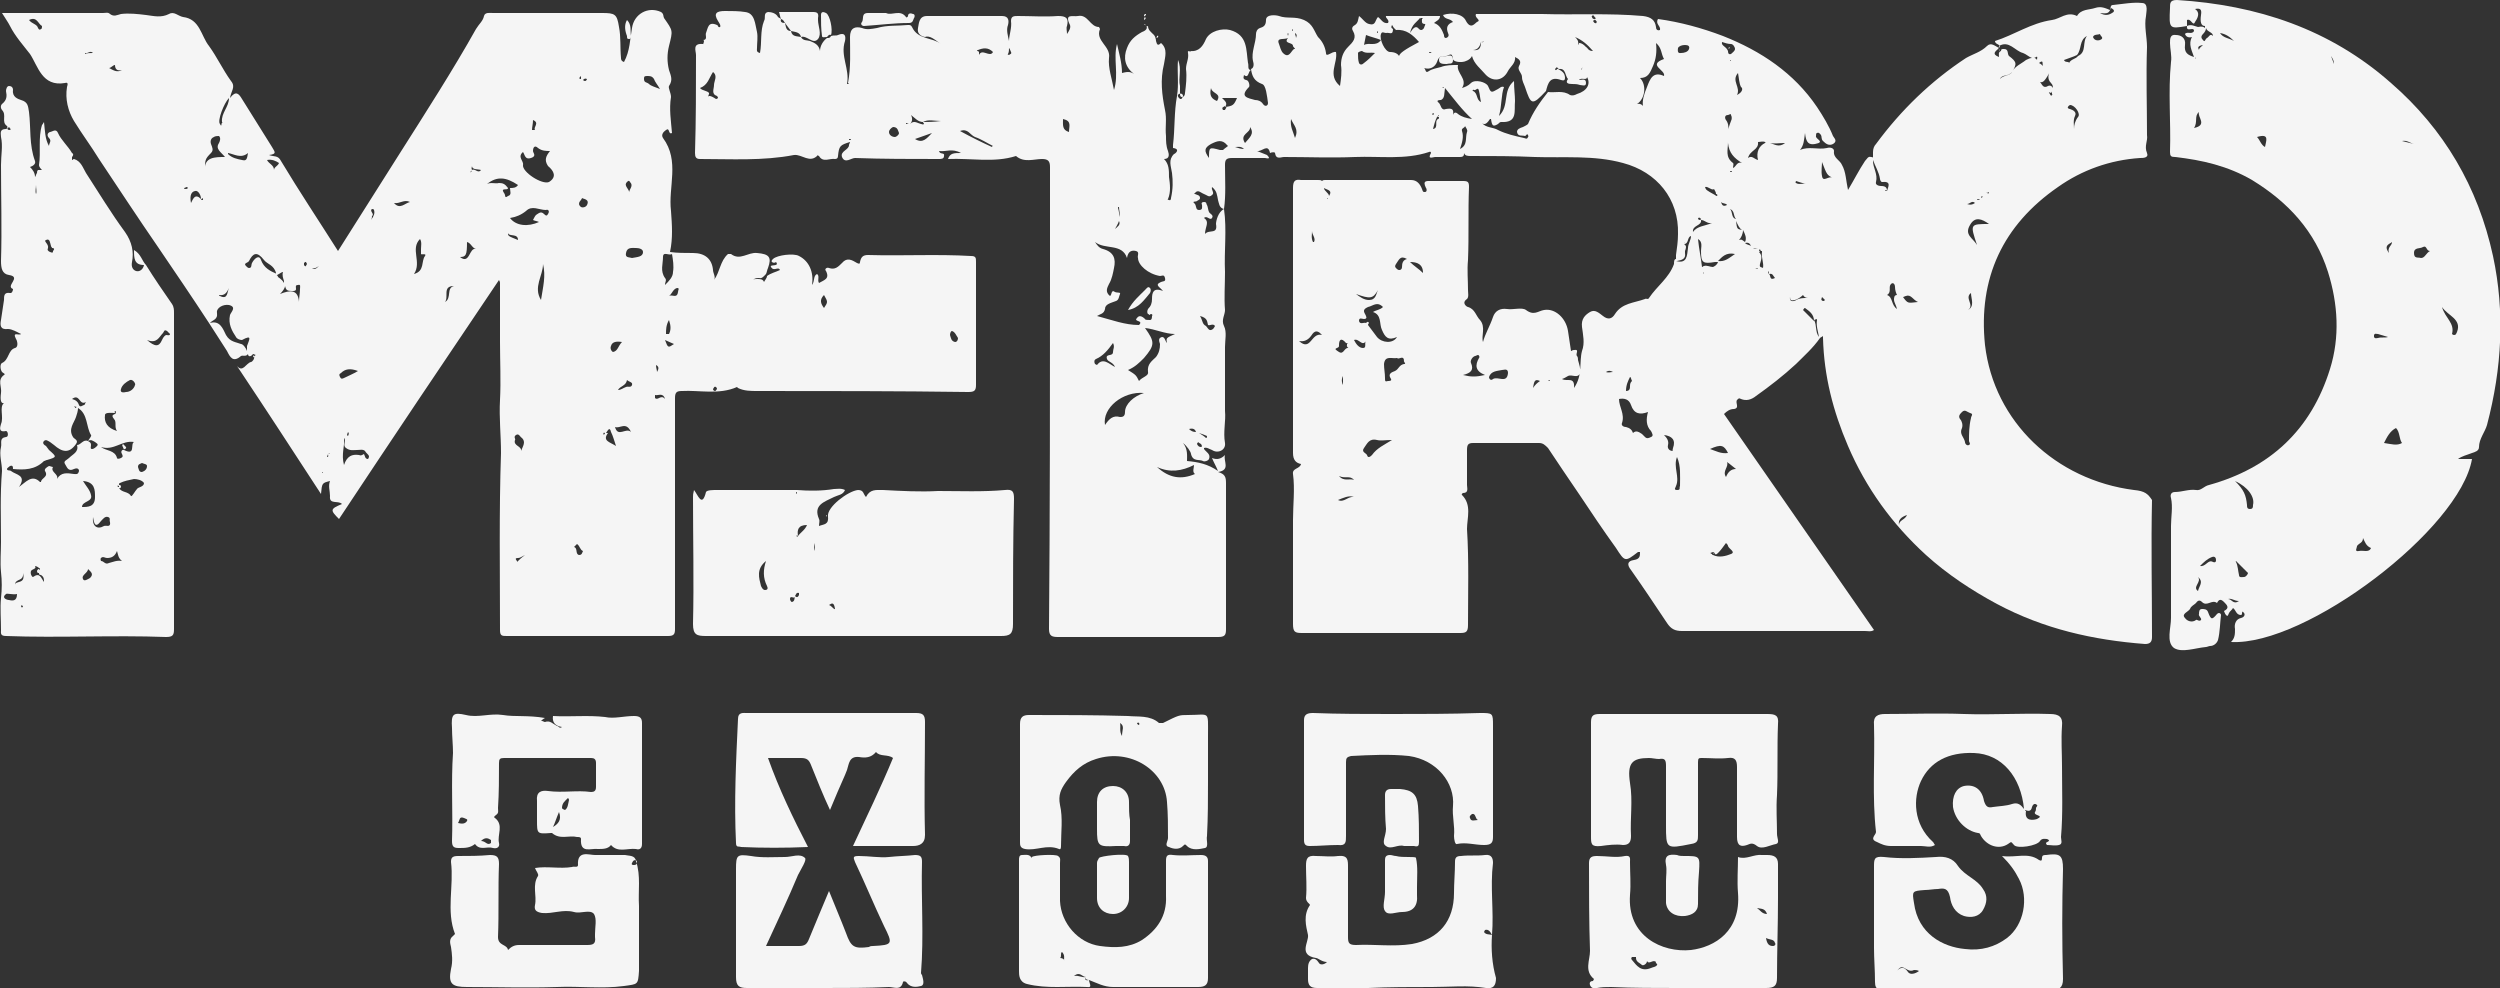 <?xml version="1.0" encoding="UTF-8"?> <svg xmlns="http://www.w3.org/2000/svg" xmlns:xlink="http://www.w3.org/1999/xlink" version="1.1" id="Capa_1" x="0px" y="0px" viewBox="0 0 250 98.8" style="enable-background:new 0 0 250 98.8;" xml:space="preserve"><rect x="0" y="0" width="250" height="98.8" fill="#333333" stroke="none"/> <style type="text/css"> .st0{fill:#F5F5F5;} </style> <g> <path class="st0" d="M213.4,49c-7.8-1-14-6.8-14.9-14.5c-0.7-6.7,1.8-12,7.3-15.8c2.4-1.7,5.2-2.7,8.2-2.9c0.3,0,0.9,0,0.7-0.5 c-0.3-0.7,0.1-1.2,0-1.8c0-2.9-0.1-5.9,0-8.8c0-1-0.3-2.1-0.1-3.1c0-0.3,0.3-1.3-0.4-1.3c-0.9-0.1-1.9,0.1-2.9,0.2 c-0.3,0-0.2,0.3-0.3,0.5c-0.5-0.2-0.9-0.4-1.5-0.2c-0.6,0.2-1.4,0.1-1.8,0.8c-1-0.5-1.7,0.3-2.5,0.4c-2.1,0.3-3.8,1.5-5.7,2.1 c0,0.4,0.7,0.3,0.4,0.7c-0.4-0.2-0.8-0.6-1.2-0.2c-0.6,0.6-1.4,0.8-2.1,1.2c-3.5,2.3-6.5,5.2-9,8.6c-0.2,0.2-0.3,0.5-0.3,0.8 c0,0.2,0,0.4,0,0.6c0-0.1-0.1-0.1-0.2-0.1c-0.3-0.1-0.4,0.2-0.6,0.4c-0.6,0.9-1.1,1.9-1.7,2.9c-0.2-0.9-0.2-1.8-0.6-2.5 c-0.2-0.5-0.9-0.7-0.8-1.4c0-0.3-0.4-0.4-0.7-0.3c-0.9,0.2-1.8-0.2-2.7,0.2c0.4-0.5,0.4-1,0.5-1.7c0.1,1,0.4,1.2,1,1.1 c1.1-0.2,0-0.5,0.1-0.8c0-0.1,0-0.3,0.1-0.3c0.2-0.1,0.3,0.1,0.4,0.2c0.1,0.2,0,0.4,0.2,0.6c0.3,0.3,0.6,0.5,1,0.3 c0.5-0.3,0.1-0.6,0-0.8c-0.4-1-1-2-1.6-2.9c-2.3-3.4-5.6-5.6-9.4-7.1c-2.1-0.8-4.3-1.4-6.5-1.7c-0.3,0.5,0.3,0.7,0.2,1.1 c-0.3,0.1-0.4-0.1-0.4-0.3c-0.1-0.7-0.5-1-1.3-1.1c-3.4-0.3-6.8-0.1-10.1-0.2c-2.2,0-4.4,0-6.6,0c-0.2,0.4,0.6,0.6,0.1,0.8 c-0.2,0.1-0.6,0.8-1.1-0.1c-0.3-0.7-1.4-0.9-2.3-0.6c0.2,0.5,0.7,0.3,1,0.7c-0.6,0.2-0.7,0.6-0.5,1.1c0.1,0.2,0.1,0.4-0.2,0.5 c-0.2,0-0.2-0.2-0.2-0.3c-0.2-0.5-0.4-1-1-1.2c0.2-0.2,0.6-0.3,0.6-0.7c-1.8,0-3.6,0-5.4,0c-0.1,0.2,0.4,0.4,0.2,0.7 c-0.5,0.1-0.7-0.4-1-0.6c-0.3,0.3-0.2,0.9-0.9,0.7c-0.4-0.1-0.6-0.5-1-0.8c-0.1,0.4-0.1,0.7-0.4,0.9c-0.2,0.1-0.4,0.3-0.2,0.6 c0.4,0.7,0,1.1-0.5,1.6c-0.5,0.5-0.7,1.1-0.7,1.8c0.1,0.7,0,1.4-0.1,2.1c-1.3-1.1-0.2-2.3-0.4-3.4c-0.4-0.1-1,0.6-1,0.1 c-0.1-0.7-0.4-1.2-0.8-1.6c-0.4-0.6-0.5-1.3-1.4-1.7c-0.9-0.4-1.7-0.1-2.5-0.4c-0.3-0.1-1.3-0.2-1.3,0.4c0,0.6-0.3,0.7-0.6,0.8 c-0.3,0.1-0.4,0.4-0.4,0.6c0,0.9-0.5,1.8-0.3,2.7c0.1,0.3,0.1,0.7-0.2,0.8c0.1,0.7,0.3,1.2,1.1,1.5c0.4,0.1,0.5,1.2,0.6,1.9 c0,0.3-0.3,0.4-0.5,0.1c-0.2-0.3-0.5-0.4-0.8-0.4c-0.7-0.2-1.6-0.3-0.6-1.3c0.1-0.1,0-0.7-0.3-0.7c-0.4-0.1-0.2-0.4-0.2-0.5 c0.5,0.4,0.4-0.4,0.7-0.5c-0.4,0-0.2-0.5-0.3-0.7c-0.2-1.3,0-2.8-1.8-3.3c-0.8-0.2-2,0.1-2.4,0.9c-0.3,0.7-0.7,1.3-1.6,1.2 c-0.3,0-0.2,0.1-0.2,0.2c0.1,0.6-0.2,1-0.2,1.6c0.1,0.8,0,1.6-0.1,2.4c0,0.2-0.1,0.4-0.3,0.4c-0.2,0-0.2-0.2-0.2-0.4 c0-0.2,0-0.5,0-0.7c-0.2-0.8,0.2-1.7-0.2-2.6c-0.1,1.2,0.1,2.4-0.1,3.6c-0.3,1.6-0.2,3.3-0.4,4.9c0,0.1,0,0.3,0,0.3 c0.8,0.1,0.2,0.6,0.1,0.6c-0.6,0.6-0.3,1.2-0.2,1.9c0.1,0.8,0.1,1.6-0.1,2.5c0,0,0,0.3-0.2,0.2c-0.1,0-0.2-0.1-0.1-0.1 c0.3-0.7,0.2-1.5,0.1-2.2c0-0.7,0-1.3-0.5-1.8c0,0,0,0,0,0c0.6,0,0.5-0.5,0.4-0.8c-0.2-0.5-0.2-1-0.2-1.5c-0.1-0.9,0.1-1.7-0.1-2.6 c-0.3-1.5-0.5-3-0.1-4.6c0.1-0.7,0.4-1.5-0.3-2.1c-0.3,0.3-0.4,0.2-0.5-0.2c0-0.2-0.1-0.5-0.2-0.6c-0.3-0.3-0.6-0.5-0.6-0.9 c0,0,0,0,0,0c-0.2,0.1-0.2,0-0.3-0.2c0,0-0.1,0-0.1,0c0,0,0,0,0,0c0.6,0.4,0.1,0.7-0.2,0.8c-0.7,0.4-1.2,0.8-1.5,1.6 c-0.4,1-0.2,1.9,0.7,2.6c-0.4-0.3-0.8-0.2-1.2-0.1c0-1-0.3-2-0.5-2.9c-0.4,1.5,0.2,3-0.3,4.6c-0.2-1.1-0.6-2.2-0.5-3.2 c0.2-1.2-1.4-1.7-0.9-2.9c0,0-0.1-0.2-0.1-0.2c-0.9,0-1.1-1.3-2.1-1.1c-0.5,0.1-1.4-0.3-0.8,0.9c0.1,0.3-0.1,0.6-0.3,0.9 c0-0.3-0.1-0.6,0-0.8c0.2-0.8-0.1-1-0.9-1c-1.3,0.1-2.7,0-4,0c-0.4,0-0.7,0-0.7,0.5c0.1,0.7-0.2,1.4-0.2,2 c-0.1-0.5-0.3-1.1-0.1-1.6c0.1-0.4,0.1-0.9-0.6-0.9c-2.5,0-5,0-7.5,0c-0.8,0-0.8,0.7-0.9,1.2c-0.1,0.5,0.2,0.8,0.7,0.9 C93,3.5,93.5,4,94.1,4.4c-0.9-0.7-2.3-0.4-2.9-1.7c-0.1-0.2-0.2-0.2-0.4-0.2c-1,0.1-2.1,0-3.1,0.3c-0.6,0.1-1,0.2-1.5,0 c-0.7-0.2-1.2,0-1.2,0.9c0,1.5,0.1,3-0.2,4.6c0,0,0,0,0.1,0.1c0,0,0,0-0.2,0C85,6.9,84,5.6,84.5,4.1c0.1-0.5,0-0.9-0.7-0.6 c-0.2,0.1-0.4,0-0.7,0.1c-0.1,0.2-0.2,0.2-0.4,0.2C82.3,4.1,82,4.6,82,5.1c-0.1-0.6-0.5-0.8-1-1c-0.3-0.1-0.7,0-0.9-0.4 c-0.4-0.1-0.9,0-1-0.6c-0.5,0-0.5-0.4-0.6-0.8c-0.3,0-0.5-0.1-0.4-0.4c-0.1-0.1-0.2-0.1-0.3-0.2c-0.2-0.4-0.7-0.5-1-0.5 c-0.5,0.1-0.2,0.6-0.4,0.9c-0.4,1-0.2,2.1-0.4,3.2c-0.4-0.1-0.3-0.3-0.3-0.5c0-0.5,0.1-1.1,0-1.6c-0.2-0.8-0.2-1.9-1.2-2 c-0.6-0.1-1.3-0.1-2-0.1c-0.8,0-1.2,0.2-0.7,1C72,2.4,72.1,2.6,72,2.7c-0.2,0.1-0.2-0.2-0.3-0.2c-0.9-0.4-0.9,0.3-1.1,0.8 c-0.1,0.2,0.2,0.7-0.3,0.7c0,0,0.1,0,0.1,0.1c0,0.1-0.1,0.4-0.1,0.3c-1.1-0.1-0.7,0.7-0.7,1.1c0,3.3,0,6.5-0.1,9.8 c0,0.4,0.1,0.6,0.5,0.6c3.1,0,6.3,0.2,9.4-0.4c0.8-0.1,1.6,0.9,2.4,0c0,0,0,0.1,0.1,0.1c0.4,0.7,1.1,0.2,1.6,0.3 c0.2,0,0.3-0.1,0.3-0.3c0.1-1,0.2-1.1,1.2-1.4c0,0.1-0.1,0.2-0.1,0.3c0,0.5-0.9,0.6-0.7,1.2c0.3,0.7,0.9,0.1,1.3,0.1 c2.8,0.1,5.6,0.1,8.4,0.1c0.2,0,0.5,0,0.5-0.3c0.1-0.4-0.4-0.1-0.5-0.5c0.7,0.1,1.3-0.3,2.2,0.2c-0.7,0-1.1,0-1.3,0.6 c2.3-0.1,4.6,0.4,6.8-0.3c0.8,0.7,1.8,0.3,2.6,0.3c0.6,0,0.8,0.2,0.8,0.8c0,3.5,0,7,0,10.5c0,11.9,0,23.8-0.1,35.7 c0,0.7,0.3,0.8,0.9,0.8c5.3,0,10.6,0,16,0c0.7,0,0.8-0.2,0.8-0.8c0-4.9,0-9.8,0-14.6c0-0.6-0.1-0.9-0.8-1.1 c1.3-0.2,0.5-1.1,0.7-1.7c-0.4,0.4-0.8,0.5-1.3,0.3c0.2,0.5,0.4,0.8,0.6,1.3c-1-0.7-2-0.9-3.1-1c0-0.5,0.1-1.2-0.4-1.8l0,0 c0,0,0,0,0,0c0.4,0.3,0.8,0.9,0.8,1.1c0.2,0.8,0.8,0.5,1.2,0.7c0.1,0.1,0.5,0,0.6-0.2c0.2-0.5-0.3-0.7-0.5-1c0,0,0-0.1,0-0.1 c0.3-0.1,0.5,0.1,0.8,0.2c0.6,0.4,1.4,0,1.3-0.7c-0.2-1.1,0.1-2.2,0-3.2c0-0.7,0-1.4,0-2.1c0-0.7,0-1.5,0-2.2c0-0.7,0-1.4,0-2.1 c0-0.7,0.2-1.5-0.1-2.1c-0.3-0.6,0.1-1.1,0.1-1.6c-0.1-1.2,0-2.5,0-3.8c-0.1-2.1,0.2-4.2-0.1-6.3c-0.6,0.3-0.8,1.2-0.8,1.5 c0.2,1.1-0.7,0.5-1.1,1c0-0.7,0.5-1.2-0.1-1.6c0.3-0.3,0.6,0.3,0.8,0c0.2-0.3-0.2-0.4-0.3-0.6c-0.1-0.2-0.1-0.5-0.2-0.7 c-0.1-0.1,0-0.3-0.3-0.3c-0.2,0-0.3,0.1-0.2,0.3c0,0.2,0.1,0.5-0.3,0.5c-0.4,0-0.2-0.5-0.5-0.7c-0.2-0.2,0.2-0.1,0.3-0.2 c0.1-0.1,0.3-0.1,0.3-0.3c0-0.3-0.3-0.3-0.5-0.4c0,0-0.1,0-0.1,0c0,0,0,0,0.1-0.1c0.3-0.4,0.6,0,0.9,0.1c0.3,0.1,0.5,0.4,0.8,0.1 c0.3-0.2-0.1-0.5,0-0.8c0.5,0.4,0.5,0.8,0.6,1.3c0.1,0.3,0.1,0.8,0.6,0.9c0.2-1.4,0.1-2.9,0.1-4.4c0-0.5,0.1-0.7,0.7-0.7 c1.1,0,2.2,0,3.3,0c0.1,0,0.7,0.2,0.2-0.3c-0.3-0.1-0.7-0.3-1-0.4c0.5,0.1,1.1-0.8,1.3,0.2c0.2-0.1,0.5-0.1,0.5,0 c0.1,0.7,0.6,0.4,0.9,0.4c2.4,0,4.7,0.1,7.1,0c2.5-0.1,5,0.3,7.4-0.5c0.2-0.1,0.2,0.1,0.2,0.1c-0.4,0.7,0.2,0.4,0.4,0.4 c0.8,0,1.6,0,2.5,0c0.4,0,0.4-0.2,0.4-0.4c0.1,0.3,0.4,0.3,0.7,0.3c2.1,0,4.3,0,6.4,0.1c2.9,0.1,5.9-0.2,8.8,0.6 c3.4,0.9,5.6,3.6,5.5,7.1c0,0.7-0.1,1.4-0.2,2.1c0,0.2,0,0.3,0,0.4c-0.2,0-0.2,0.3-0.2,0.5c-0.5,1.4-1.7,2.2-2.5,3.4 c-0.1,0.2-0.3,0-0.4,0.1c-1.1,0.4-2.3,0.4-3,1.5c-0.3,0.5-0.7,0.6-1.2,0.2c-0.4-0.3-0.8-0.7-1.3-0.4c-0.5,0.3-0.9,0.7-0.8,1.5 c0.1,0.8,0.3,1.6,0,2.4c-0.3,1.1,0.1,2.4-0.8,3.7c0.1-1.2-0.7-0.6-1.2-0.9c0.3-0.1,0.4-0.2,0.6-0.3c0.4-0.2,1,0.3,1.2-0.3 c0.1-0.4-0.1-0.9-0.2-1.3c0-0.1,0-0.3-0.1-0.4c-0.2-0.2,0.3-0.7-0.3-0.6c-0.2,0-0.2,0.1-0.3,0.1c-0.1-0.7-0.2-1.3-0.3-2 c-0.2-1.3-1.3-2.3-2.4-2.1c-0.6,0.1-1,0.6-1.8,0c-0.4-0.3-1.3,0-1.9-0.1c-0.7-0.1-1.2,0.2-1.4,0.8c-0.3,0.9-0.8,1.7-1,2.5 c-0.2-0.6,0.3-1.5-0.3-2.2c-0.4-0.4-0.5-1.1-1.2-1.3c-0.1,0-0.7-0.4-0.1-0.8c0.2-0.2,0.1-0.6,0.1-0.9c0-1-0.1-2,0-3 c0.1-2.4,0-4.9,0.1-7.3c0-0.5-0.1-0.6-0.6-0.6c-1,0-2,0-3.1,0c-0.5,0-1-0.1-0.6,0.7c0.1,0.1,0.1,0.4-0.1,0.4c-0.2,0-0.2,0-0.3-0.3 c-0.2-0.5-0.5-0.9-1.1-0.9c-2.9,0-5.7,0-8.6,0c-0.1,0-0.2,0-0.3,0.1c-0.1-0.1-0.2-0.1-0.4-0.1c-0.6,0-1.1,0-1.7,0 c-0.6-0.1-0.8,0.1-0.8,0.8c0,8.8,0,17.7,0,26.5c0,0.7,0.3,1,0.8,1.1c-0.1,0.5-0.9,0.4-0.8,1c0.2,1.5,0,3.1,0,4.6 c0,3.5,0,6.9,0,10.4c0,0.8,0.2,0.9,0.9,0.9c5.3,0,10.5,0,15.8,0c0.6,0,0.8-0.1,0.8-0.8c0-3.2,0.1-6.4-0.1-9.6 c0-1.1,0.5-2.4-0.5-3.4c-0.1-0.1,0.1-0.2,0.1-0.2c0.6,0,0.4-0.5,0.4-0.8c0-1.2,0-2.3,0-3.5c0-0.5,0.1-0.7,0.6-0.7 c2.2,0,4.4,0,6.6,0c0.4,0,0.6,0.2,0.9,0.5c1,1.5,2,3,3.1,4.6c1.2,1.8,2.4,3.6,3.7,5.4c0.9,1.4,0.9,1.4,2.2,0.4c0,0,0.1,0,0.2,0 c0,0.4,0,0.7-0.6,0.8c-0.7,0.1-0.7,0.5-0.3,1c1.2,1.7,2.4,3.5,3.6,5.3c0.4,0.6,0.8,0.8,1.5,0.8c6.1,0,12.2,0,18.3,0 c0.3,0,0.6,0.1,0.9-0.1c-5-7.2-10-14.4-15-21.6c0.3-0.3,0.6-0.5,1-0.5c0.6-0.1,0.1-0.6,0.3-0.9c0.2-0.2,0.2-0.2,0.4-0.1 c0.5,0.2,1,0.1,1.5-0.3c1.4-1,2.7-2,4-3.2c0.8-0.8,1.7-1.6,2.4-2.6c0.1-0.1,0.2-0.1,0.3-0.2c0,0.1,0,0.1,0,0.2 c0.1,3.8,1,7.3,2.5,10.8c1.8,4.2,4.4,7.8,7.8,10.9c2.1,1.9,4.5,3.5,7.1,4.9c4.7,2.5,9.6,3.6,14.8,4c0.5,0,0.7-0.2,0.7-0.7 c0-4.6-0.1-9.1,0-13.7C214.8,49.4,214.5,49.1,213.4,49z M207.8,11.7c-0.3,0.4-0.4,0.8-0.4,1.2c0-0.4-0.1-0.9,0.1-1.3 c0.2-0.4-0.2-0.6-0.5-0.7c-0.1,0-0.3-0.1-0.2-0.2c0-0.1,0.2-0.2,0.2-0.2C207.5,10.5,208.1,11.4,207.8,11.7z M207,6.3 C206.9,6.3,206.9,6.4,207,6.3C206.9,6.4,206.9,6.4,207,6.3C206.9,6.3,206.9,6.3,207,6.3z M211.1,0.8c0.2,0.1,0.5,0.3,0.1,0.5 c-0.3,0.2-0.7,0.3-1.2,0C210.8,1.4,210.9,1.3,211.1,0.8z M210.1,3.2C210.1,3.2,210.1,3.2,210.1,3.2C210.1,3.2,210.1,3.2,210.1,3.2z M210,3.4c0,0.2,0.5,0.4,0,0.6c-0.3,0.1-0.6,0-0.7-0.3C209.4,3.4,209.8,3.5,210,3.4z M207.7,5.5c0.5-0.6,0.2-1.5,1-1.9 c-0.5,0.6,0,1.6-0.9,2c-0.2,0.3-0.7,0.3-0.9,0.7c0-0.2-0.4,0-0.5-0.3C206.9,5.8,207.3,5.7,207.7,5.5z M199.8,5.9 C199.8,5.9,199.8,5.9,199.8,5.9L199.8,5.9C199.8,5.9,199.8,5.9,199.8,5.9z M205.1,9.6c0-0.1-0.1-0.1-0.1-0.2 c-0.3-0.3,0.1-0.1,0.1-0.1c0.1-0.1,0.1-0.1,0.1-0.2c0,0.1,0,0.2,0,0.3C205.3,9.4,205.2,9.5,205.1,9.6z M205.1,7 c-0.3,0.4-0.4,0.9,0,1.3c0.2,0.2,0.2,0.4,0.2,0.6c0,0,0,0,0-0.1c-0.1-0.2-0.3-0.3-0.5-0.2c-0.5,0.3-0.6-0.2-0.8-0.4 C204.3,8.3,204.5,8.1,205.1,7z M204.3,6.6c-0.1-0.1-0.2-0.2-0.4-0.3C204.4,5.9,204.2,6.4,204.3,6.6z M203.6,5.7 c0.2-0.1,0.1,0.1,0.1,0.3c-0.1-0.2-0.3-0.2-0.4-0.3C203.4,5.8,203.5,5.8,203.6,5.7z M199.8,4.9C199.9,4.9,199.9,4.9,199.8,4.9 c0.1-0.1,0.1-0.2,0.1-0.3c1-0.6,1.6,0.5,2.4,0.7c0.3,0.1,0.6,0.4,0.9,0.5c-0.2,0-0.4,0.1-0.6,0.2c-0.5,0.4-1.1,0.6-1.4,1.2 c-0.2,0.4-0.9,0.3-1.2,0.7c0.2-0.5,0.8-0.2,1.2-0.7c0.5-0.8,0.5-1-0.3-1.6c-0.2-0.2,0-0.7-0.5-0.7c-0.2,0-0.3,0-0.3,0.2 c0,0,0,0,0,0c0,0,0,0,0,0c0,0,0,0,0,0c-0.3,0.1-0.2,0.4-0.2,0.6C199.1,5.4,199.6,5.1,199.8,4.9z M71.8,9.8 c-0.1,0.1-0.2,0.1-0.2,0.1c-1.2-0.8-0.7,0.2-0.7,0.6c0-0.3-0.2-0.7,0-1.1C71,9.1,70.2,9.1,70,8.8c0.8-0.3,0.9-1,1.3-1.6 c0.5,0.4,0.1,0.9,0.1,1.3c0,0.4-0.3,0.9,0.3,1.1C71.8,9.7,71.8,9.8,71.8,9.8z M84.9,14C84.9,14,84.9,14,84.9,14 c0-0.1,0-0.1,0.1-0.1c0,0,0.1,0,0.1,0.1C85,14,85,14,84.9,14z M89.5,13.7c-0.3,0-0.6-0.2-0.6-0.5c0-0.2,0.2-0.4,0.4-0.5 c0.5,0,0.5,0.4,0.6,0.6C89.9,13.5,89.6,13.7,89.5,13.7z M90.6,12.3c0.1,0,0.2,0.1,0.3,0.1c-0.1,0-0.2,0-0.3,0 C90.6,12.4,90.6,12.3,90.6,12.3z M91.5,13.9c0.6-0.2,1.1-0.4,1.7-0.6C92.7,13.8,92.3,14.4,91.5,13.9z M92.3,12.2 c0,0.1,0.1,0.1,0.1,0.2c-0.1,0.1-0.2,0-0.3,0c-0.4-0.1-0.7-0.4-1.1,0c0.2-0.2,0.3-0.5,0.1-0.9C91.5,11.8,91.8,12.2,92.3,12.2 c0.5-0.3,1.1-0.1,1.8-0.1C93.3,12.2,92.8,12.2,92.3,12.2z M99.2,14.7c-1.1-0.5-2.1-1-3.2-1.6c0.8-0.3,1,0.4,1.5,0.6 c0.6,0.2,1.2,0.6,1.8,0.9C99.3,14.6,99.2,14.6,99.2,14.7z M97.9,5.5c0-0.1,0-0.2,0-0.3c0-0.1-0.4-0.1-0.1-0.2 c0.5-0.2,1-0.3,1.5,0.2C99,5.8,98.2,4.8,97.9,5.5z M100.9,5.5c0-0.1-0.2,0.1-0.1-0.1c0.1-0.2,0.1-0.4,0.1-0.6 c0.1,0.1,0.1,0.2,0.2,0.4C101.2,5.4,101,5.4,100.9,5.5z M106.9,13.2c-0.7-0.2-0.6-0.7-0.6-1.3C107.2,12.1,106.9,12.6,106.9,13.2z M117.5,33.3C117.5,33.3,117.5,33.3,117.5,33.3L117.5,33.3L117.5,33.3z M111.9,20.7c0,0.3,0.1,0.6,0.1,1c0,0,0,0,0,0 c-0.1-0.3-0.1-0.6-0.2-0.9C111.8,20.7,111.8,20.7,111.9,20.7z M111.5,22.9c0.1-0.2,0.3-0.5,0.4-0.8 C112.1,22.5,111.7,22.7,111.5,22.9z M112.7,25.8c0.1-0.7,0.5-0.8,0.9-0.7c0.4,0.1,0.1,0.5,0.2,0.7c0,0.7,1,1.6,2.2,1.8 c0.2,0,0.4-0.2,0.5,0.2c0.1,0.4-0.2,0.3-0.4,0.4c-0.7,0.3-0.1,0.5,0.2,0.9c-1-0.4-1.1,0.2-1.1,0.8c0,0.4-0.1,0.7-0.4,1 c-0.1,0.2-0.1,0.4,0,0.5c0,0,0,0,0,0c0,0,0,0,0,0c0.1,0,0.1,0.1,0.2,0.1l0,0c0,0,0-0.1,0.1-0.1c0.1,0,0.2,0.1,0.1,0.2 c0,0.1,0,0.4-0.2,0.4c-0.2,0-0.5,0-0.5-0.1c-0.3-0.3-0.6-0.4-0.8-0.1c-0.4,0.4,0.7,0.2,0.2,0.7c-1.4,0-2.7-0.5-4.2-0.9 c0.3-0.2,0.7-0.2,0.8-0.7c0-0.5,0.6-0.6,1.1-0.8c0.3-0.1,0.3-0.5,0.4-0.7c0.1-0.2-0.3-0.1-0.5-0.2c-0.4-0.3-0.3,0.3-0.5,0.4 c-0.5-0.4-0.3-0.8-0.1-1.2c0.3-0.5,0.4-1.1,0.5-1.6c0.2-0.9,0-1.6-1.1-1.9c-0.4-0.1-0.6-0.4-0.8-0.7 C110.5,25,112.2,24.3,112.7,25.8z M109.7,36.5c0,0-0.2-0.1-0.2-0.1c-0.1-0.2-0.1-0.4,0.1-0.5c0.7-0.3,1.2-0.9,1.7-1.6 c0.2,0.4,0,0.6,0,0.9c0,0.5-0.8,0.1-0.6,0.7c0.1,0.3,0.6,0.3,0.8,0.8C110.9,36.4,110.3,35.7,109.7,36.5z M112.5,41.2 c0,0.5-0.3,0.5-0.5,0.5c-0.7-0.2-1.1,0.2-1.5,0.8c-0.3-1.7,1.8-3.4,3.9-3.2C113.4,39.6,112.5,40.4,112.5,41.2z M114.8,37.2 c0.1,0.4-0.6,0.5-0.9,0.9c-0.3-0.6-0.3-0.6-1.1-1.1c0.7-0.3,1.1-0.7,1.6-1.2c1.1-1.3,1.1-1.6,0.1-3c1,0.1,2,0.6,3,0.6 c-0.9,0.4-0.9,0.4-0.8,0.9c-0.2-0.2-0.2-0.6-0.5-0.6c-0.4,0.1-0.3,0.4-0.2,0.7c0,0.5-0.1,0.9-0.4,1.3 C115.2,36.1,114.7,36.4,114.8,37.2z M119.4,46.5C119.4,46.5,119.4,46.5,119.4,46.5C119.4,46.6,119.4,46.5,119.4,46.5 C119.4,46.5,119.4,46.5,119.4,46.5z M119.4,46.5c0,0.3-0.2,0.7,0.1,0.9c-1.4,0.6-2.6,0.4-3.8-0.7C117,47.3,118.2,47.1,119.4,46.5z M117.9,9.8c-0.1-0.1-0.2-0.3,0-0.4c0.2-0.1,0.4,0,0.4,0.2C118.2,9.9,118.1,10,117.9,9.8z M119.1,5.1 C119.2,5.2,119.2,5.2,119.1,5.1c0,0.1,0,0.1-0.1,0.1c0,0,0,0-0.1-0.1C119.1,5.2,119.1,5.2,119.1,5.1z M120.8,32.5 c0.2,0.1,0.5-0.2,0.7,0.1c0,0-0.1,0.2-0.2,0.3c-0.4,0.3-0.5-0.1-0.7-0.3c-0.4-0.2-0.3-0.5-0.6-1C120.8,31.8,120.7,32.2,120.8,32.5z M119.9,43.3c0.3,0.1,0.6,0.2,0.8,0.3c0,0.1,0,0.2-0.1,0.2C120.4,43.6,120.2,43.5,119.9,43.3C119.9,43.3,119.9,43.3,119.9,43.3z M119.8,44.2c0.1,0.1,0.3,0.2,0.3,0.2c0.2,0.3,0,0.3,0,0.3c-0.2,0-0.3-0.1-0.4-0.3C119.7,44.3,119.8,44.3,119.8,44.2z M119.6,43.2 c-0.3,0-0.5-0.1-0.7-0.3C119.3,42.8,119.5,42.9,119.6,43.2z M124,7C124,7,124,7,124,7C124,7.1,124,7.1,124,7C124,7,124,7,124,7z M123.7,9.8c-0.3,0.7-0.4,0.8-1.2,0.9c0.3-0.4,0-0.6-0.3-0.9C122.8,9.8,123.3,9.8,123.7,9.8z M122.5,10.6 C122.5,10.6,122.5,10.6,122.5,10.6c0.3,0.1,0,0.3,0,0.4c0,0-0.2,0-0.2,0C122.1,10.7,122.4,10.7,122.5,10.6z M121.1,8.8 c0.1,0.6,1.1,0.5,0.6,1.3C121.2,9.9,120.9,9.6,121.1,8.8z M122.3,15c0,0-0.2,0-0.3,0c-1.1-0.3-1.1-0.3-1.1,0.8 c-0.5-0.7-0.5-1,0.2-1.4c0.6-0.3,1.1-0.5,1.6,0.1c0,0,0.1,0.1,0.1,0.1C122.7,14.7,122.5,14.8,122.3,15z M123.5,14.7 c0.3,0,0.6-0.1,0.9,0.2C124.1,14.9,123.8,14.8,123.5,14.7z M124.5,14.3c-0.6-0.9,0.6-1,0.5-1.6C125.5,13.4,124.9,13.8,124.5,14.3z M129.6,3.8C129.6,3.8,129.6,3.8,129.6,3.8c0-0.2-0.1-0.3-0.1-0.5C129.8,3.5,129.6,3.7,129.6,3.8z M129.3,2.9c0,0.1,0,0.2,0,0.2 C129.2,3.1,129.2,3,129.3,2.9C129.2,3,129.2,2.9,129.3,2.9z M129.3,3.2C129.2,3.2,129.2,3.2,129.3,3.2 C129.2,3.2,129.2,3.2,129.3,3.2C129.2,3.2,129.2,3.2,129.3,3.2z M128.8,3.3c0.1,0.1,0,0.2,0,0.3C128.8,3.5,128.7,3.4,128.8,3.3z M128.3,5.3c-0.2-0.2-0.3-0.6-0.4-0.9c-0.3-0.7,0.5-0.4,0.9-0.6c0,0,0,0,0,0c0,0,0,0,0,0c-0.5,0.6,0.5,0.4,0.5,0.8 c0,0.1,0.2,0.2,0.2,0.3c0,0-0.1,0-0.1,0C129.1,5.1,128.9,5.9,128.3,5.3z M129.5,13.8c-0.2-0.7-0.5-1.1-0.4-1.9 C129.4,12.6,129.9,12.9,129.5,13.8z M159.3,1.5c0.2,0.2,0.2,0.3,0.3,0.3c-0.1,0,0,0.2-0.2,0.1c-0.1,0-0.2-0.1-0.2-0.2 C159.1,1.7,159.2,1.6,159.3,1.5z M148.4,4.1C148.4,4.1,148.4,4.2,148.4,4.1c-0.1,0.2-0.2,0.1-0.3,0.1c0,0,0,0,0,0 C148.2,4.2,148.3,4.2,148.4,4.1z M148.1,4.2c0,0.6-0.2,0.9-0.8,0.8C147.8,5,148,4.6,148.1,4.2z M143,5.2c0.1,0,0.1,0,0.2,0 c-0.1,0-0.1,0.1-0.2,0.1c0,0-0.1,0-0.1-0.1C142.9,5.2,142.9,5.2,143,5.2z M137.8,3.1C137.8,3.2,137.8,3.2,137.8,3.1 c0,0.1,0,0.1,0,0.2c0,0-0.1,0-0.1-0.1C137.7,3.2,137.7,3.2,137.8,3.1z M136.4,6.3c-0.2,0.2-0.4,0.2-0.5,0c-0.1-0.3-0.1-0.6-0.1-1 c0-0.1,0.3-0.2,0.4-0.2c0.4,0.3,0.8,0.1,1.3,0.2C137.1,5.7,136.8,6,136.4,6.3z M136.4,4.5c0.1-0.4,0.1-0.6,0.2-1 c0.5,0.2,1,0.3,1.5,0.5C137.6,4.7,136.9,4.2,136.4,4.5z M139.9,5.6c-0.1-0.2-0.4-0.4-0.9-0.4c-0.5,0-1.1-1.3-0.9-1.8 c0.1-0.3,0.3-0.1,0.5-0.1c0.3-0.1,0.7,0.3,0.7-0.4c-0.2-0.1-0.2-0.2-0.1-0.4c0.1,0.1,0.1,0.2,0.2,0.3c0.1,0.1,0.2,0.2,0.2,0.2 c1-0.1,1.7,0.5,2.3,1.2C140.4,5,140,5.3,139.9,5.6z M141.9,2.9c-0.3-0.4-0.6-0.1-0.9,0.4c0.2-0.9,0.7-1.1,1-1.5c0,0,0,0,0,0 c0,0,0,0,0,0c0,0,0,0,0.1,0c0.1,0,0.1,0,0.2,0c0,0-0.1,0.1-0.1,0.1c0,0,0,0,0,0c0,0.2-0.1,0.5,0.3,0.5c0.1,0-0.1,0.3-0.1,0.4 C142.2,3.1,142,3,141.9,2.9z M142.4,6.7C142.4,6.7,142.4,6.6,142.4,6.7C142.4,6.6,142.4,6.6,142.4,6.7 C142.5,6.7,142.5,6.7,142.4,6.7C142.4,6.7,142.4,6.7,142.4,6.7z M143.2,11.4C143.2,11.4,143.2,11.3,143.2,11.4 c0.1-0.1,0.2-0.1,0.2,0c0,0-0.1,0.1-0.1,0.1C143.3,11.5,143.2,11.4,143.2,11.4z M143.8,11.9c-0.4,0.2,0.1,0.9-0.5,1 c0.1-0.4,0.2-0.8,0.4-1.2c0-0.1,0.1,0,0.2,0c0,0,0,0,0,0C143.9,11.8,143.9,11.9,143.8,11.9z M143.8,11.5 C143.8,11.5,143.8,11.5,143.8,11.5c0.1,0,0.1,0.1,0.1,0.1C143.9,11.6,143.8,11.6,143.8,11.5z M145.1,15.2c0,0,0,0.1,0,0.1 c0,0,0,0,0,0C145.1,15.3,145.1,15.3,145.1,15.2z M145.3,11.5C145.3,11.5,145.3,11.5,145.3,11.5C145.3,11.5,145.3,11.5,145.3,11.5 C145.3,11.5,145.3,11.5,145.3,11.5z M146.7,13.2c-0.2,0.6,0.1,1.3-0.7,1.7c0.2-0.6,0.4-1.2,0.2-1.8c-0.1-0.3,0.3-0.3,0.3-0.5 C146.6,12.8,146.8,13,146.7,13.2z M145.8,11.4c-0.2-0.2-0.4-0.2-0.5,0.1c0.1-0.6-0.1-0.7-0.7-0.6c-0.5,0.2-0.5-0.4-0.7-0.6 c-0.4-0.3,0.1-0.3,0.2-0.3c0.4-0.2,0.3-0.6,0.4-1.2c0.9,1.1,1.7,2.2,2.7,3.1C146.6,11.8,146.2,11.7,145.8,11.4z M144.2,8.8 c0,0,0.1,0,0.1-0.1c0,0,0,0,0.1,0.1C144.4,8.8,144.3,8.8,144.2,8.8C144.3,8.8,144.3,8.8,144.2,8.8z M146.4,8.7L146.4,8.7L146.4,8.7 C146.4,8.7,146.4,8.7,146.4,8.7z M147.3,9.1c-0.1,0,0-0.2,0.1-0.1c0.2,0.1,0.4-0.4,0.5,0.1c0.1,0.4,0.1,0.7,0.2,1.1 C147.6,10,147.8,9.3,147.3,9.1z M155.8,14.1c0.1,0,0.2,0,0.3,0C156,14.1,155.9,14.1,155.8,14.1z M157.7,9.4 c-0.2,0.1-0.4,0.2-0.7,0.1c-0.7-0.5-1.5-0.2-2.2-0.3c-0.8,1-1.5,2-2,3.2c-0.1,0.1-0.3,0.2-0.5,0.3c-0.3,0.1-0.6,0.2-0.6,0.5 c0.1,0.5,0.5,0.3,0.8,0.4c0.1,0,0.2-0.3,0.3-0.1c0,0.1,0.1,0.1,0,0.2c-0.1,0.3-0.3,0.1-0.4,0.1c-0.9-0.2-1.8-0.4-2.6-0.8 c-0.5-0.3-1.2-0.2-1.6-0.7c0.3,0.3,0.6-0.1,0.8-0.4l0,0l0.1,0c0.1,0.7,0.2,0.8,0.7,0.5c0.1-0.1,0.2-0.2,0.3-0.2 c1.7,0.1,1.3-1.1,1.4-2.1c0-0.6-0.1-1.2-0.1-2c-1.2,1-0.4,2.4-1.5,3.5c0.3-1.1,0.2-2.1,0.5-2.9c-0.3-0.1-0.4,0.1-0.6,0.2 c-0.7,0.4-0.7,0.4-1-0.3c-0.2-0.4-1.3-0.7-1.7-0.3c-0.3,0.3-0.6,0.4-0.9,0.5c0.6-0.9-0.6-1.5-0.4-2.3c-0.6,0-1.2,0-1.7,0.2 c-0.4,0.1-0.9,0.2-1.2,0.4c-0.4,0.3-0.3-0.2-0.5-0.3c0.6,0.2,1.1-0.1,1.3-0.6c0.2-0.6,0.4-0.6,0.9-0.6c0.3,0,0.6-0.5,0.7,0.3 c0,0.3,0.9,0.4,1.3,0.2c0.3-0.1,0.5-0.3,0.6-0.5c0.2,0.8,0.9,1.3,1.4,1.9c0.7,0.7,1.7,0.6,2.2-0.4c0.2-0.4,0.8-0.8,0.7-1.4 c0.4,0.2,0.7,0.4,0.4,0.9c-0.2,0.4,0.3,0.7,0.3,1.1c0,0.4,0.2,0.7,0.3,1c0.6,1.8,0.7,1.9,2.1,0.4c0.2-0.8,0.4-1.5,1.5-1.1 c0.3,0.1,0.4,0,0.4-0.2c0-0.5-0.3-0.7-0.7-0.9c-0.1-0.1-0.2,0.3-0.3,0c0,0,0.1-0.1,0.1-0.1c0.1-0.2,0.2,0.1,0.3,0.1 c0.7-0.1,0.6,0.7,0.9,1c-0.3,0.4,0,0.5,0.4,0.5c0.3,0,0.5,0,0.8,0.1c0.2,0,0.6,0.2,0.6-0.2c0-0.5-0.4-0.3-0.7-0.3 c0.2-0.3,0.8,0.1,0.8-0.3C159.1,8.4,158.7,9.1,157.7,9.4z M158.3,6.7c-0.1,0.1-0.1,0.2-0.2,0.3C158.1,6.9,158.2,6.8,158.3,6.7z M158.6,4.7c-0.2-0.2-0.4-0.4-0.7-0.4c0,0,0,0.1-0.1,0.2c0.1-0.4-0.1-0.6-0.3-0.8l0,0l0,0c0.7,0.3,1.2,0.7,1.8,1.4 C158.8,5.1,158.8,4.8,158.6,4.7z M159.5,2.3c-0.1,0-0.1-0.1-0.2-0.2c0.1-0.1,0.1-0.1,0.2-0.1c0.1,0,0.1,0.1,0.2,0.2 C159.6,2.2,159.7,2.4,159.5,2.3z M166.4,5.9c-1.7,0.6,0.2,1.1,0,1.7c-1.1-0.5-1.4,0.3-1.7,1.1c-0.3,0.7-0.5,1.4-0.4,1.9 c0,0-0.2-0.3-0.6-0.2c0.8-0.5,1-1.9,0.3-2.6c0.8,0,1-0.5,1.3-1.2c0.3-0.7,0.4-1.4,0.3-2.3C166.2,4.8,166.1,5.4,166.4,5.9 C166.4,5.8,166.4,5.9,166.4,5.9z M156.8,35.9C156.8,35.9,156.8,35.8,156.8,35.9C156.8,35.8,156.8,35.9,156.8,35.9z M138.3,30.7 c-0.3,0.3-0.7,0.3-1,0.5c0.9,0.3,0.6,1.2,0.9,1.8c0.3,0.7,0.6,1.1,1.5,0.7c-0.4,0.7-1.5,0.6-2,0c-0.3-0.4-0.6-0.8-0.9-1.2 c0,0,0,0,0,0c0-0.1,0.1-0.2,0.1-0.2c-0.1-0.2-0.2-0.1-0.3,0c-0.2-0.1-0.6,0.2-0.7-0.2c0-0.4,0.3-0.2,0.5-0.2c0.2,0,0.3-0.1,0.2-0.3 c-0.1-0.3-0.5-0.6,0.2-0.9C137.3,30.6,137.7,30.1,138.3,30.7z M137.8,29c-0.2,0.4-0.2,1-0.9,1c-0.5,0-0.9-0.3-1.3-0.6 C137,29.9,137.3,29.9,137.8,29z M135.4,48c-0.4-0.2-1,0.2-1.5-0.4C134.5,47.9,135,47.5,135.4,48z M134.3,38.5 c-0.1-0.2-0.2-0.5,0-0.9C134.3,37.9,134.3,38.2,134.3,38.5z M132.2,18.7c-0.1,0-0.3,0-0.4,0c0,0,0,0,0,0 C132,18.7,132.1,18.7,132.2,18.7z M131.2,23.1c0,0.4,0.4,0.7,0.2,1.1c0,0-0.1,0-0.1,0C131.1,23.8,131.2,23.5,131.2,23.1z M129.9,34.1c0.5,0.1,0.9-0.1,1.2-0.5c0.2-0.3,0.5-0.8,1.1-0.1C131.1,33.2,131.1,35.2,129.9,34.1z M132.7,19.9c0,0,0.1-0.1,0.1-0.1 C132.8,19.9,132.8,19.9,132.7,19.9z M132.9,19.6c0-0.3-0.5-0.5-0.5-0.8C132.7,19,133.3,19,132.9,19.6z M133.7,34.8 c0.2-0.1,0.2-0.1,0.2-0.3c0-0.5,0.2-0.8,0.7-0.2c0,0,0.1,0,0.2,0.1c0,0-0.1,0-0.1,0c0,0,0,0.1,0,0.1c-0.1,0.2,0.3,0.4,0.2,0.3 c-0.5-0.1-0.5,0.7-1,0.4C133.6,35,133.4,34.9,133.7,34.8z M133.8,50c0.5-0.2,1.1-0.5,1.6-0.3C134.8,49.6,134.4,50.3,133.8,50z M135.4,34c0.5-0.2,0.8,0.7,1.2,0.1c-0.2,0.2,0.1,0.7-0.3,0.7C135.9,34.8,135.6,34.4,135.4,34z M137.2,45.5c-0.1,0.1-0.4,0.4-0.5,0 c-0.1-0.2-0.6-0.3-0.3-0.7c0.3-0.4,0.5-1,1.3-0.8c0.4,0.1,0.8,0,1.5,0C138.4,44.5,137.7,44.8,137.2,45.5z M140.4,36.4 c-0.5,0.1-0.5,0.5-0.9,0.7c-0.2,0.1-0.8,0.2-0.4,0.8c0.1,0.2-0.2,0.2-0.3,0.2c-0.3,0.1-0.3,0-0.3-0.3c0-0.5-0.1-0.9-0.1-1.4 c0.1-0.9,0.8-0.5,1.3-0.6c0.2,0.2,0.6-0.3,0.7,0.2C140.3,36.2,140.7,36.4,140.4,36.4z M140.2,26.7c0,0.3-0.3,0.4-0.5,0.2 c-0.1-0.1-0.3-0.2-0.1-0.5c0.3-0.4,0.4-0.9,1.1-0.5C140.3,26,140.2,26.3,140.2,26.7z M141,26.2c0.7,0,1.3,0.2,1.3,1.1 C141.9,26.9,141.4,26.6,141,26.2z M146.3,37.5c0.8-0.2,1.1-0.5,0.8-1.2c-0.1-0.2,0.1-0.6,0.4-0.7c0.1,0,0.2-0.1,0.3-0.1 c0.1,0,0.2,0.2,0.1,0.3c-0.4,0.7-0.4,1.3,0.6,1.7C147.6,37.7,147.1,37.7,146.3,37.5z M150.8,37.3c-0.1,1.1-1,0.3-1.5,0.6 c-0.2,0.2-0.4,0-0.4-0.2c0.2-0.6,0.8-0.6,1.3-0.7C150.4,37,150.8,36.8,150.8,37.3z M153.3,38.8c0.1-0.5,0.1-1,0.7-0.7 C153.7,38.3,153.5,38.5,153.3,38.8z M154.8,38c0.1,0,0.1,0,0.2,0C155,38.1,154.9,38.1,154.8,38z M163,37.7c0.1,0,0.1,0.2,0.2,0.4 c-0.1,0.1-0.2,0.2-0.2,0.5c0,0.2,0,0.5-0.4,0.5C162.6,38.5,162.8,38.1,163,37.7z M162.6,39.1C162.6,39.1,162.7,39.1,162.6,39.1 C162.6,39.1,162.6,39.1,162.6,39.1C162.6,39.1,162.6,39.1,162.6,39.1z M160.6,37.2c0.3-0.2,0.5-0.1,0.7,0 C161.1,37.2,160.8,37.3,160.6,37.2z M165.1,43.7c-0.2,0.1-0.4,0.2-0.6,0c-0.1-0.1-0.2-0.2-0.3-0.3c-0.3-0.2-0.6-0.4-0.9-0.1 c-0.1-0.3-0.3-0.5-0.7-0.6c-0.3,0-0.5-0.2-0.4-0.4c0.3-0.9-0.3-1.6-0.3-2.4c0.5-0.1,1,0,1.2,0.6c0.3,0.9,0.9,1,1.7,0.7 c-0.2,0.7-0.2,1.4,0.3,1.9C165.2,43.3,165.4,43.6,165.1,43.7z M181.6,29.8c-0.2,0-0.4,0-0.6,0C181.2,29.8,181.4,29.8,181.6,29.8z M179.6,18.1c0.3,0.1,0.6,0.2,1,0.3c-0.3-0.1-0.7,0.1-1-0.1C179.5,18.3,179.6,18.1,179.6,18.1z M179,29.6 C179,29.6,179,29.6,179,29.6C179,29.6,179,29.6,179,29.6C179,29.6,179,29.6,179,29.6z M172.6,12c-0.1-0.1-0.2-0.5,0.2-0.5 c0.1,0,0.3-0.2,0.3,0c0.1,0.2,0.1,0.4,0,0.6c-0.2,0.5-0.3,0.9-0.4,1.4C172.9,12.9,172.9,12.4,172.6,12z M172.7,20.5 c-0.4,0.2-0.5,0-0.6-0.3C172.3,20.4,172.6,20.3,172.7,20.5z M173,6C173.1,6,173.1,6,173,6c0.1,0,0.1,0,0.1,0c0,0,0,0,0,0 C173.1,6.1,173,6.1,173,6z M172.8,14.2c0,0,0,0.1,0,0.1c0.1,1,0.6,1.5,1.4,2c-0.5-0.2-0.6,0.4-0.9,0.5c0-0.2,0.1-0.4,0-0.5 C172.5,15.7,172.8,15,172.8,14.2z M173.2,17.1c0,0,0,0.1-0.1,0.1c0,0-0.1,0-0.1-0.1C173,17.1,173.1,17.1,173.2,17.1 C173.1,17,173.1,17.1,173.2,17.1z M173.6,21.9c-0.5-0.1-0.3-0.7-0.6-1C173.5,21.1,173.3,21.6,173.6,21.9z M174.2,23 c-0.5-0.1-0.5-0.1-0.6-0.9C173.8,22.5,173.9,22.8,174.2,23z M173.7,9.5c0.4-0.8-0.6-1.4,0.1-2.2c0,0,0,0,0,0c0.1,0.5,0.1,1,0.3,1.4 C174.3,8.8,174.3,9.2,173.7,9.5z M172.2,4.2c0.3,0.1,0.6,0.2,0.9,0.2c0.2,0,0.4,0.3,0.4,0.5c0,0.2-0.3,0.4-0.4,0.5 c-0.3,0.1-0.3-0.2-0.3-0.3C172.6,4.6,172.1,4.6,172.2,4.2z M171.7,18.6C171.7,18.6,171.7,18.6,171.7,18.6 C171.6,18.6,171.6,18.6,171.7,18.6C171.7,18.6,171.7,18.6,171.7,18.6z M171.4,18.9c0.1,0.2,0.2,0.3,0.2,0.5c0.1,0,0.2,0.1,0.1,0.2 c0,0-0.1,0-0.2-0.1c-0.9-0.5-0.9-0.5-1-0.8C170.8,18.6,171.2,19.1,171.4,18.9z M170,21.8c0.1,0.1,0.2,0.1,0,0.2 c-0.1,0-0.2-0.1-0.2-0.1C169.8,21.8,169.9,21.7,170,21.8z M167.8,4.8c0.1-0.2,0.4-0.3,0.7-0.3c0.3,0,0.5,0.1,0.4,0.4 c-0.1,0.3-0.5,0.4-0.8,0.4C168,5.3,167.7,5.4,167.8,4.8z M168.4,24.3C168.4,24.3,168.4,24.3,168.4,24.3 C168.4,24.2,168.5,24.2,168.4,24.3z M166.8,44.5c0.1-0.4-0.1-0.7-0.4-1c0.8,0.1,1.2,0.5,0.9,1.3c0,0.1-0.1,0.3,0,0.3 C167,45.1,166.7,44.9,166.8,44.5z M167.7,49c-0.4,0-0.1-0.3-0.1-0.4c0.4-0.9-0.3-1.9,0.1-2.9c0.4,0.9,0.3,1.9,0.3,2.9 C167.9,48.8,168.1,49,167.7,49z M168.8,24.8c-0.1,0.8-0.1,1.6-1.2,1.3c0,0,0.1,0,0.1,0c0.5-0.1,0.9-0.2,0.8-0.8c0-0.1,0-0.1,0-0.2 c0.1-0.3,0.2-0.5-0.1-0.7c0.5,0,0.3-0.7,0.7-0.8C169.1,24,168.8,24.4,168.8,24.8z M169.3,23.2c-0.1-0.7,0.9-0.6,0.8-1.2 c0.4,0,0.6,0.4,1.1,0.3C170.5,22.6,169.7,22.6,169.3,23.2z M169.8,23.9C169.8,23.9,169.8,23.9,169.8,23.9 C169.8,23.9,169.8,23.9,169.8,23.9C169.8,23.9,169.8,23.9,169.8,23.9z M170.3,27.4c0-0.1,0-0.2,0-0.2 C170.3,27.2,170.4,27.3,170.3,27.4z M170.4,26.6c-0.1,0-0.1,0.1-0.2,0.1c-0.1-0.9-0.3-1.8-0.4-2.8c0.5,0.3,0.3,0.8,0.3,1.2 c0,1.2,0.2,1.3,1.4,1.1c0.1,0,0.2,0,0.3,0c-0.1,0.3-0.3,0.4-0.5,0.5C171,26.7,170.7,26.5,170.4,26.6z M173.1,55.4 c-0.5,0.2-1.2,0.4-1.8,0.1c-0.1,0-0.1-0.1-0.1-0.1c-0.1,0-0.1-0.1-0.2-0.1c0.1,0,0.2-0.1,0.4-0.1c0,0,0,0,0,0c0,0,0,0,0,0 c0,0,0,0,0,0c0.1,0.3,0.2,0.3,0.4,0.1c0.3-0.3,0.5-0.6,0.8-1c0.1,0.1,0.2,0.2,0.2,0.3C172.9,54.9,173.6,55.2,173.1,55.4z M172.6,47.7c-0.4-0.6,0.3-1,0.1-1.5c0.3,0.2,0.5,0.4,0.9,0.7C173.1,46.9,172.8,47.2,172.6,47.7z M172.8,45.3 c-0.7,0.1-1.2-0.2-1.8-0.4C172.1,44.4,172.4,44.5,172.8,45.3z M171.8,26.1c0.4-0.4,0.8-0.9,1.7-0.7 C172.9,25.8,172.5,26.2,171.8,26.1z M173.9,24c0.2-0.2,0.4-0.6,0.4-1c0,0,0,0,0,0c0.2,0.4,0.4,0.8,0.2,1.2c0,0,0,0,0,0 C174.2,24,174.2,23.9,173.9,24z M174.5,24.3c0.4-0.1,0.5,0.1,0.6,0.3C175,24.5,174.7,24.5,174.5,24.3z M175.6,26.9 C175.5,26.9,175.5,26.9,175.6,26.9C175.5,26.8,175.6,26.8,175.6,26.9c0.1-0.1,0.1-0.1,0.2,0C175.7,26.9,175.6,26.9,175.6,26.9z M175.3,24.9c0.2-0.1,0.3,0,0.5,0C175.6,24.9,175.5,24.9,175.3,24.9z M176.3,26.8c-0.1-0.1-0.4,0-0.3-0.4c0.1-0.4,0.3-0.8-0.1-1.2 c0,0,0,0,0,0c0,0,0,0,0,0c0,0,0,0,0,0c0-0.1,0-0.2,0.1-0.3c0,0.1,0.1,0.2,0.1,0.2c0.1,0,0.1,0,0.1,0.1 C176.1,25.7,176.4,26.3,176.3,26.8L176.3,26.8L176.3,26.8z M176.5,14.3c-0.6,0.3-0.9,0.9-0.7,1.7c-0.4-0.1-0.6-0.5-1-0.2 c0.2-0.8,1.1-0.8,1-1.6c0.2,0,0.5-0.1,0.7,0c0.1,0.1,0.2,0.1,0.3,0.1C176.7,14.2,176.6,14.2,176.5,14.3z M176.9,27.1 c0,0.1,0,0.2,0,0.3C176.8,27.3,176.8,27.2,176.9,27.1C176.8,27.1,176.9,27.1,176.9,27.1z M176.9,27.4c0.4-0.1,0.4,0.2,0.6,0.4 c0,0,0,0,0,0c0,0,0,0,0,0C176.9,28.1,177.1,27.5,176.9,27.4z M177,14.3c0.5,0.1,0.9,0,1.5,0C177.9,14.8,177.4,14.4,177,14.3z M179,29.7c0,0.3,0.1,0.4,0.5,0.3c0.3-0.1,0.6-0.3,0.8-0.5c0.1,0.2,0.3,0.3,0.5,0.3c-0.5,0-0.8,0-1.2,0.2 C179.7,30,178.9,30.4,179,29.7z M180.5,30.8c0.4,0.3,0.9,0.6,0.9,1.3c-0.4-0.4-0.7-0.7-1.1-1.1C180.4,30.9,180.4,30.8,180.5,30.8z M181.4,32C181.4,32,181.4,32,181.4,32c0.1,0,0.3-0.2,0.3,0c-0.1,0.6,0.1,1.1,0.2,1.7C181.5,33.2,181.7,32.5,181.4,32z M182.3,30.1 c-0.3-0.1-0.1-0.3-0.1-0.4c0.1,0.1,0.2,0.2,0.3,0.3C182.4,30.1,182.4,30.1,182.3,30.1z M182.2,17.6c-0.1-0.5,0-1,0-1.4 c0.5,1.3,0.5,1.3,1.1,1.6C182.9,17.5,182.3,18.3,182.2,17.6z M188.1,18.6c-0.2,0-0.6-0.1-0.5-0.4c0.2-0.8-0.3-1.4-0.3-2.1 c0,0,0,0,0-0.1c0.2,0.6,0.6,1.2,0.7,1.9c0,0.1,0.1,0.3,0.2,0.3c1-0.1,0.6,0.5,0.5,0.9c0,0,0,0,0,0 C188.7,18.8,188.6,18.6,188.1,18.6z M188.7,19.1c-0.1,0-0.1,0-0.2,0C188.6,18.9,188.7,19.1,188.7,19.1z M188.7,29.5 c0.5-0.3,0.1-0.8,0.4-1.1c0.2-0.2,0.4,0,0.4,0.3c0,0.3,0.1,0.6,0.2,0.8c-0.3,0-0.3,0.3-0.3,0.5c0,0.2,0.2,0.5,0.3,0.9 C189.1,30.5,189.3,29.7,188.7,29.5z M189.9,52.5c-0.1-0.5,0.2-0.8,0.8-1C190.5,52,189.9,52,189.9,52.5z M190.3,29.7 c0.1,0,0.2-0.1,0.3-0.1c0.5-0.2,0.7,0.4,1.2,0.6C190.8,30.3,190.8,30.4,190.3,29.7z M198.9,19.2c0,0,0,0.1,0,0.1 c-0.1,0.1-0.2,0-0.3-0.1C198.7,19.3,198.8,19.3,198.9,19.2z M198.5,19.3c0,0.1-0.1,0.3-0.1,0.4c0,0,0,0,0,0 C198.5,19.6,198.5,19.4,198.5,19.3C198.5,19.3,198.5,19.3,198.5,19.3z M198.3,19.7c-0.1,0-0.2,0.1-0.2,0.1 C198.1,19.6,198.2,19.6,198.3,19.7z M198,19.9c-0.1,0.1-0.2,0.1-0.3,0.1C197.7,19.9,197.8,19.9,198,19.9z M197.5,20.3 C197.5,20.3,197.5,20.3,197.5,20.3C197.5,20.3,197.5,20.3,197.5,20.3C197.5,20.3,197.5,20.3,197.5,20.3z M197.5,20.3 c-0.3,0.2-0.5,0.2-0.8,0.1C197,20.4,197.2,20,197.5,20.3z M196.2,20.2C196.2,20.3,196.2,20.3,196.2,20.2 C196.2,20.3,196.2,20.3,196.2,20.2C196.1,20.2,196.1,20.2,196.2,20.2z M196.9,44.1c0,0.1,0.2,0.3,0,0.4c-0.2,0.1-0.4-0.1-0.4-0.3 c-0.1-0.5-0.6-0.8-0.3-1.4c0.1-0.3,0-0.7-0.2-0.9c-0.2-0.3,0-0.5,0.2-0.7c0.3-0.3,0.5,0,0.8,0.1c0.4,0.1,0.1,0.3,0.1,0.5 C196.9,42.6,196.9,43.4,196.9,44.1z M196.8,31c0.7-0.5-0.4-1.2,0.3-1.7C197.1,29.9,197.5,30.6,196.8,31z M197,22.5 c0.5-0.9,1.2-0.6,1.9-0.1c-1.9,0-1.9,0-1.2,2.1C197.3,23.8,196.4,23.5,197,22.5z"></path> <path class="st0" d="M142,1.8C142,1.8,142,1.8,142,1.8c0,0,0,0.1,0.1,0.1C142.1,1.9,142,1.8,142,1.8z"></path> <path class="st0" d="M114.5,1.7C114.5,1.7,114.5,1.7,114.5,1.7c-0.1,0.1-0.1,0.2-0.1,0.3C114.6,1.9,114.6,1.8,114.5,1.7z"></path> <path class="st0" d="M114.5,1.4c0,0-0.1,0.1-0.1,0.1c0,0.1,0,0.1,0,0.2c0-0.1,0.1-0.1,0.2-0.2C114.6,1.4,114.6,1.4,114.5,1.4z"></path> <path class="st0" d="M83.1,3.5C83.1,3.5,83.1,3.5,83.1,3.5C83.1,3.5,83.1,3.5,83.1,3.5L83.1,3.5z"></path> <path class="st0" d="M114.1,1.8C114,1.8,114,1.8,114.1,1.8C114.1,1.8,114.1,1.8,114.1,1.8z"></path> <path class="st0" d="M80.1,3.7C80.1,3.7,80.1,3.7,80.1,3.7C80.1,3.7,80.1,3.7,80.1,3.7L80.1,3.7z"></path> <path class="st0" d="M70.2,3.9C70.2,3.9,70.2,3.9,70.2,3.9C70.3,3.9,70.2,3.9,70.2,3.9C70.2,3.9,70.2,3.9,70.2,3.9z"></path> <path class="st0" d="M124.9,6.6C124.9,6.6,124.9,6.6,124.9,6.6c0,0-0.1,0-0.1,0C124.8,6.6,124.8,6.6,124.9,6.6 C124.9,6.6,124.9,6.6,124.9,6.6z"></path> <path class="st0" d="M176,25.1c-0.1,0-0.1,0-0.2,0.1c0,0,0,0,0,0C175.9,25.2,176,25.2,176,25.1z"></path> <path class="st0" d="M115.7,3.6C115.7,3.6,115.7,3.6,115.7,3.6c0,0.1-0.1,0.2,0,0.2c0,0,0,0,0,0c0,0,0,0,0.1-0.1 C115.8,3.7,115.9,3.5,115.7,3.6z"></path> <path class="st0" d="M171.5,55.2C171.5,55.2,171.5,55.2,171.5,55.2c-0.1,0-0.2,0.1-0.2,0.2C171.3,55.4,171.4,55.3,171.5,55.2z"></path> <path class="st0" d="M79.1,3.1C79.1,3.1,79.1,3.1,79.1,3.1L79.1,3.1C79.1,3.1,79.1,3.1,79.1,3.1C79.1,3.1,79.1,3.1,79.1,3.1 C79.1,3.1,79.1,3.1,79.1,3.1z"></path> <path class="st0" d="M200,5.1C200.1,5.1,200.1,5.1,200,5.1c0-0.1-0.1-0.2-0.2-0.2C199.9,4.9,199.9,5,200,5.1z"></path> <path class="st0" d="M73.7,38.7c0,0,0.1,0.1,0.1,0.1c0.6,0.3,1.3,0.3,1.9,0.3c7,0,14.1,0,21.1,0.1c0.6,0,0.8-0.1,0.8-0.7 c0-4.1,0-8.2,0-12.3c0-0.4,0-0.6-0.5-0.6c-3.4-0.2-6.8,0-10.3-0.1c-0.5,0-0.7,0.2-0.8,0.7c0,0.2-0.1,0.2-0.3,0.1 c-0.5-0.3-1-0.6-1.5,0c-0.4,0.4-0.7,0.7-1.3,0.5c-0.2-0.1-0.5,0.1-0.3,0.3c0.4,0.8-0.2,0.9-0.7,1.2c-0.2-0.3,0.1-0.7-0.2-0.9 c-0.4,0.2-0.2,0.7-0.5,1.1c0.2-1.3-0.3-2.4-1.3-2.9c-0.5-0.3-2.2-0.1-2.6,0.3c0,0,0,0,0,0c-0.1,0.1-0.2,0.2-0.1,0.3 c0.1,0.1,0.3,0.1,0.4,0c0.4,0.5-0.7,0.2-0.5,0.5c0.3,0.5,0.7-0.1,0.9,0.3c-0.4,0.2-0.9,0.3-1.3,0.6c0,0.2-0.2,0.4-0.3,0.6 c-0.1-0.3-0.4-0.3-0.7-0.3c-0.2,0-0.3,0-0.4,0.1c0.1-0.1,0.2-0.2,0.6-0.2c0.3,0.1,0.5-0.2,0.7-0.4c0.1-0.2,0.1-0.4,0.2-0.6 c0.4-1.1,0.1-1.4-1.1-1.5c-0.9-0.1-1.7,0.8-2.6,0.1c0,0-0.2,0-0.3,0c-0.8,0.7-0.8,1.8-1.4,2.6c0.2-0.3-0.1-0.7-0.1-1 c-0.1-1.1-0.8-1.7-2-1.7c-0.8,0-1.6,0-2.3-0.1c0.3-1.4,0.2-2.7,0.1-4.1c-0.3-2.4,0.9-5-0.8-7.3c-0.2-0.3,0-0.6,0.3-0.8 c0.4-0.3,0.2,0.5,0.6,0.3c-0.1-1.2-0.3-2.4-0.1-3.6c0-0.4-0.3-0.9-0.2-1.1c0.4-0.6,0.2-1,0-1.6c-0.2-0.8-0.2-1.6,0-2.4 c0.4-1.6,0.4-1.5-0.5-2.8c-0.1-0.2,0-0.4-0.3-0.6c-1.3-0.6-2.7,0.2-2.9,1.6c-0.2,1.1-0.2,2.3-0.8,3.4c-0.3-0.1-0.3-0.3-0.3-0.4 c-0.1-1,0-2.1-0.2-3.1c-0.2-1.3-0.4-1.4-1.7-1.4c-3.6,0-7.3,0-10.9,0c-0.3,0-0.8-0.1-0.9,0.3c-0.1,0.5-0.5,0.8-0.8,1.3 C45.3,7,42.6,11.2,40,15.3c-2.1,3.3-4.1,6.5-6.2,9.8c-1.9-3-3.9-6-5.7-9c-0.3-0.6-0.7-0.4-1.2-0.6c0.9-0.1,0.5-0.4,0.3-0.8 c-1-1.6-2-3.2-3-4.8C23.9,9.4,23.6,9,23,9.8c0.1-0.7,0.6-1.1,0.1-1.7c-0.8-1.1-1.4-2.4-2.2-3.5c-0.8-1-0.9-2.7-2.6-2.9 c-0.5-0.1-0.9-0.6-1.4-0.3c-0.8,0.4-1.5,0.2-2.3,0.1c-0.8-0.1-1.7-0.2-2.5-0.1c-0.4,0.1-0.7,0.3-1.1,0c-0.2-0.2-0.4-0.1-0.7-0.1 c-2.5,0-4.9,0-7.4,0c-0.8,0-1.7,0-2.7,0c0.3,0.5,0.6,0.9,0.8,1.3c0.5,1,1.3,1.9,2,2.8c0.8,1.2,1.2,3.3,3.5,2.9 c0.3-0.1,0.3,0.1,0.2,0.4c-0.2,1.2,0.1,2.4,0.7,3.4c0.8,1.3,1.7,2.5,2.5,3.8c2,3,3.9,5.9,5.9,8.8c1.7,2.5,3.4,5,5.1,7.6 c0.6,0.9,1.2,1.9,1.8,2.8c0.3,0.6,0.6,1.2,1.4,0.5c0.2-0.1,0.5,0.1,0.7-0.2c0,0,0,0,0,0c0,0.3,0.3,0.3,0.5,0c0,0,0,0,0,0 c0,0,0,0,0,0c0,0,0,0,0,0c0.1,0,0.2,0.1,0.3,0.1c-0.1,0-0.1,0.1-0.2,0.1c0,0,0,0,0,0c0.1,0.3-0.2,0.6-0.3,0.6 c-0.5,0.1-0.8,1.1-1.4,0.4c2.8,4.2,5.6,8.5,8.4,12.8c0.1-1.1,0.1-1.1,0.9-1.3c-0.2,0.5,0,1,0,1.5c-0.1,0.9,0.8,0.4,1.2,0.8 C33,50.9,33,51,33.9,51.9c5.3-8,10.6-15.9,16-23.9c0.1,0.2,0.1,0.2,0.1,0.3c0,2,0,3.9,0,5.9c0,1.9,0.1,3.9,0,5.8 c-0.1,1.8,0.1,3.5,0.1,5.3c-0.2,5.9-0.1,11.8-0.1,17.7c0,0.6,0.2,0.6,0.7,0.6c5.4,0,10.7,0,16.1,0c0.6,0,0.7-0.2,0.7-0.7 c0-3.3,0-6.6,0-9.9c0-4.4,0-8.8,0-13.2c0-0.6,0.2-0.7,0.7-0.7C69.9,39,71.9,39.5,73.7,38.7z M95.2,33.1c0.3,0.1,0.4,0.4,0.6,0.7 c0,0.2-0.1,0.4-0.3,0.4c-0.4-0.1-0.4-0.4-0.5-0.7C95,33.3,95.1,33.1,95.2,33.1z M82.4,29.5c0.4,0.7,0.4,0.7,0,1.3 C82.1,30.4,81.9,30,82.4,29.5z M75.5,28.3c0,0.1,0,0.1,0,0.2C75.5,28.4,75.5,28.3,75.5,28.3z M71.6,38.7c0,0,0.1,0.1,0.1,0.2 c-0.1,0.1-0.1,0.2-0.2,0.2c-0.1,0-0.2-0.1-0.2-0.2C71.4,38.8,71.4,38.6,71.6,38.7z M4.1,2.9C4,3,3.9,3,3.8,2.8 C3.7,2.4,3.2,2.4,2.9,2c0.8-0.4,0.9,0.4,1.3,0.6C4.2,2.7,4.2,2.9,4.1,2.9z M8.5,5.4c0-0.1,0-0.1,0-0.1c0.3,0.1,0.5-0.3,0.8,0 C9,5.3,8.7,5.3,8.5,5.4z M10.9,6.8c0.2,0,0.4-0.3,0.6-0.3c0,0,0,0,0.1,0c0,0-0.1,0-0.1,0c0,0.5,0.3,0.6,0.7,0.5 C11.7,7.3,11.3,7,10.9,6.8z M31,26.5C31,26.5,31,26.5,31,26.5C31,26.5,31,26.5,31,26.5C31,26.5,31,26.5,31,26.5z M27.9,16.3 c-0.1,0.3-0.5,0.4-0.5,0.7c0-0.5-0.5-0.6-0.7-1C27.2,15.9,27.6,16.1,27.9,16.3z M24.8,15.3c-0.1,0.7-0.2,0.8-0.6,0.7 c-0.5-0.1-1-0.2-1.4-0.6l0,0l0-0.1C23.4,15.4,24.1,15.9,24.8,15.3z M22.9,28.8c-0.2,0.4-0.1,1.2-0.9,0.8c0,0-0.1,0-0.1-0.1 c0,0,0,0,0,0C22.5,29.6,22.7,29.2,22.9,28.8z M22.9,9.8c0,0.9-0.8,1.5-0.7,2.4c0,0,0,0.1,0.1,0.1c0,0-0.1,0-0.1,0 c-0.1,0,0,0.5-0.2,0.1C21.7,12.1,22.4,10.3,22.9,9.8z M18.6,18.9c-0.1,0-0.2,0-0.2-0.1c0.1,0,0.2-0.1,0.3-0.1c0,0,0.1,0.1,0.1,0.1 C18.7,18.9,18.6,18.9,18.6,18.9z M19.1,20.3c-0.1-0.5-0.1-1.1,0.4-1.2c0.3-0.1,0.6,0.4,0.6,0.8C19.5,19.3,19.3,19.9,19.1,20.3z M20.3,20c-0.1,0-0.2,0-0.2-0.1c0.1,0,0.2-0.1,0.2-0.1C20.3,19.9,20.3,19.9,20.3,20z M20.5,17c0-1,0-1.1,0.6-1.7 c0.3-0.3,0.1-0.6,0-0.9c-0.1-0.3,0-0.6,0.3-0.7c0.1-0.1,0.4-0.1,0.5-0.1c0.2,0.2,0.1,0.5,0,0.7c-0.4,0.6,0.2,0.9,0.6,1.4 C21.5,15.7,20.4,15.7,20.5,17z M24.7,34.6c0,0.1,0,0.3,0,0.5c-0.1-0.3-0.4-0.7-0.6-0.7c-0.5-0.2-1.1-0.2-1.5-0.9 c-0.3-0.6-0.6-1.5-1.6-1.2c0.2-0.3,0.8-0.3,0.7-1c-0.1-0.5,0.6-0.9,1.2-0.8c0.8,0.2,0.2,0.7,0.1,1c-0.2,0.9,0.2,1.6,0.6,2.2 c0.1,0.2,0.4,0.3,0.6,0.3C25.3,33.4,24.9,34,24.7,34.6z M26.1,26c-0.2-0.6-0.7-0.1-0.9,0.3c-0.1,0.2,0,0.5-0.3,0.5 c-0.1,0-0.2-0.1-0.3-0.2c-0.3-0.3,0.2-0.3,0.3-0.5c0.4-0.8,0.8-1,1.5-0.1c0.3,0.4,1,0.5,1.2,1.3c0,0.1,0,0.1,0.1,0.1 C27,27.1,26.4,26.8,26.1,26z M27.6,27.5c0.1,0.1,0.5-0.3,0.7-0.3c-0.1,0.3,0,0.6,0.1,0.9c0,0.1,0,0.1,0,0.2 c-0.1-0.2-0.3-0.4-0.6-0.6C27.8,27.6,27.7,27.5,27.6,27.5z M30,28.9c0,0.4-0.1,0.9-0.1,1.2c0,0.2,0,0.1,0,0.1 c-0.1-1.3-0.9-1.2-1.9-0.8c0.3-0.3,0.5-0.6,0.5-0.8c0.1,0.4,0.2,0.5,0.7,0.5c0.2,0,0.4,0,0.4-0.2c0-0.2-0.1-0.4,0.2-0.4 C30.1,28.4,30,28.7,30,28.9z M30.4,26.5c0,0,0-0.1,0-0.2c0.2-0.2,0.2-0.1,0.3,0.1c0,0,0,0,0,0C30.6,26.5,30.6,26.8,30.4,26.5z M31.2,26.8c0.2,0.1,0.4,0,0.7-0.2C31.6,26.9,31.4,27,31.2,26.8z M32.2,47.3c0,0,0-0.1,0-0.1C32.3,47.2,32.3,47.3,32.2,47.3z M32.7,45.7C32.7,45.7,32.7,45.7,32.7,45.7c0-0.1,0.1-0.2,0.1-0.3C32.8,45.5,32.9,45.7,32.7,45.7z M33,45.4c-0.1,0-0.1-0.1-0.2-0.1 C32.9,45.3,32.9,45.3,33,45.4C33,45.3,33,45.3,33,45.4z M66.3,25.7c0-0.6,0.6-0.1,0.9-0.3c0.1,0.6,0.2,1.2,0.1,1.8 c0,0.5-0.4,0.9-0.8,1.3c0-0.3,0.2-0.5,0-0.7C66,27.1,66.3,26.4,66.3,25.7z M62.7,18.2c0.1-0.1,0.2-0.2,0.3,0 c0.4,0.4-0.1,0.7-0.1,1.1C63,18.9,62.3,18.6,62.7,18.2z M61.1,34.6c0.1-0.4,0.5-0.5,1.1-0.4c-0.4,0.4-0.4,0.9-0.9,1 C61.1,35.1,61,34.8,61.1,34.6z M60.5,43.3c0,0.1-0.1,0.1-0.1,0.2C60.3,43.4,60.3,43.2,60.5,43.3z M58.7,7.9 c-0.1,0.3-0.3,0.2-0.4,0.1C58.4,7.9,58.5,7.8,58.7,7.9z M58,7.7c0,0,0.1-0.1,0.1-0.1c0,0.1,0,0.2,0,0.3C57.9,7.9,57.9,7.8,58,7.7z M53.3,12c0.7,0.3,0,0.7,0.2,1c-0.1,0-0.2,0-0.3,0C53.2,12.7,53.3,12.4,53.3,12z M47.1,17.1c0,0,0.1,0,0.1-0.1 c0,0.1-0.1,0.2-0.1,0.2C47.1,17.3,47,17.2,47.1,17.1z M36.9,22.3L36.9,22.3L36.9,22.3L36.9,22.3z M34,37.7 c-0.1-0.2-0.1-0.3,0.1-0.4c0.4-0.4,0.9-0.5,1.7-0.2c-0.5,0.3-1,0.5-1.4,0.7C34.2,37.9,34.1,37.9,34,37.7z M34.8,43.2 c0.1,0.1,0.1,0.2,0,0.4C34.6,43.5,34.8,43.3,34.8,43.2z M36.8,45.9c-0.3,0-0.3-0.3-0.4-0.5c-0.2,0.1-0.3,0.2-0.5,0.1 c-0.7-0.1-1.2,0.1-1.5,1c-0.3-1.1,0.1-1.9,0-2.7c0.3,0.3-0.2,0.7,0.2,1c0.4,0.3,0.7,0.2,1.1,0.2c0.3,0,0.6-0.1,0.8,0.1 c0.1,0.2,0.3,0.3,0.4,0.5C36.9,45.8,36.8,45.9,36.8,45.9z M37.1,22c0.1-0.2,0.1-0.3,0.1-0.4c0.3-0.2-0.3-0.5,0-0.7 c0,0,0.2,0,0.2,0.1C37.5,21.3,37.4,21.6,37.1,22z M39.4,20.3c0.6,0.1,1-0.4,1.6-0.1C40.5,20.3,40,21,39.4,20.3z M42.5,25.6 c-0.4,0.5,0,1.5-1.1,1.8c0.8-1.2-0.4-2.5,0.6-3.5c0.2,0.3,0.1,0.7,0.1,1c0,0.2,0,0.3,0,0.5C42.1,25.5,42.7,25.3,42.5,25.6z M44.5,30.2c0.4-0.5-0.3-1.6,0.9-1.6C44.6,28.8,45.2,29.8,44.5,30.2z M46,25.7c0.6,0,0.7-0.2,0.7-1.5c0.4,0.1,0.5,0.6,0.9,0.7 C46.9,24.7,47,26.5,46,25.7z M47.2,17c-0.1-0.2,0-0.3,0-0.4c0,0.4,0.6,0.3,0.9,0.4C47.8,17.4,47.5,16.8,47.2,17z M50.4,19.3 c-0.4-0.6,0.4-0.2,0.4-0.5c-0.3-0.4-0.5-0.5-0.9-0.5c-0.4,0.1-0.8-0.1-1.2,0.1c1-0.8,1.9-0.7,3.1,0.1c-0.2,0.3-0.5,0.3-0.8,0.3 c0,0.3,0.2,0.7-0.2,0.8C50.4,19.9,50.6,19.5,50.4,19.3z M50.8,23.3c0.1,0.4,1,0,1,0.7C50.8,23.6,50.8,23.6,50.8,23.3z M51.6,43.5 c0.3-0.2,0.4,0.2,0.6,0.3c0.4,0.4,0.1,0.8-0.1,1.3c0.1-0.5-0.8-0.5-0.6-1.1C51.6,43.9,51.3,43.7,51.6,43.5z M51.7,56.2 c0.1-0.1-0.4-0.4,0.1-0.4c0.2,0,0.3-0.1,0.7-0.3C52.1,55.8,51.9,56,51.7,56.2z M54.1,30c-0.8-1.3,0.2-2.4,0.2-3.6 C54.6,27.6,54.3,28.7,54.1,30z M54.8,21.4c-0.1,0.2-0.2,0.2-0.4,0c-0.3-0.3-0.5-0.1-0.8,0.1c-0.1,0.1-0.2,0.3-0.3,0.5 c0.2,0.1,0.4,0.1,0.6,0.2c-1.1,0.5-2.3,0.4-2.9-0.4c0.6-0.1,1.1-0.3,1.6-0.7c0.6-0.6,1.3-0.1,2-0.1C54.8,20.9,55,21.1,54.8,21.4z M54.9,18.2C54.9,18.2,54.9,18.2,54.9,18.2c-0.7,0.3-2.7-1-2.6-1.7c0.1-0.4-0.6-0.8,0-1.3c0.2,0.3,0.2,0.8,0.8,0.6 c0.6-0.2,0.2-0.5,0.2-0.7c0-0.4,0.2-0.6,0.5-0.3c0.4,0.3,0.8,0.3,1.2,0.3c-0.4,0.5-0.6,0.9-0.2,1.5C55.4,17.1,55.7,17.7,54.9,18.2z M57.9,55.5c-0.4-0.1-0.1-0.7-0.5-0.8c0.1-0.1,0.3-0.3,0.3-0.3c0.3,0.2,0.3,0.6,0.6,0.7C58.2,55.3,58.2,55.5,57.9,55.5z M58.7,20.5 c-0.1,0.2-0.4,0.3-0.6,0.2c-0.5-0.4,0.1-0.7,0.1-0.9C58.3,19.9,59,19.9,58.7,20.5z M60.8,43.3c-0.1,0-0.2,0-0.2,0 c0.3-0.5,0.4-0.5,0.5-0.1c0.2,0.4,0.3,0.8,0.5,1.4C61,44.2,60.2,44.1,60.8,43.3z M61.5,42.7c0.5,0.2,1.1-0.6,1.6,0.5 C62.6,42.7,61.8,43.8,61.5,42.7z M63.2,38.5c-0.1,0.3-0.4,0.1-0.6,0.2c-0.3,0.1-0.5,0.3-0.8,0.3c0.2-0.4,0.8-0.4,0.9-1c0,0,0,0,0,0 c0,0,0,0,0,0C62.9,38.2,63.3,38.2,63.2,38.5z M63.2,25.8c-0.3-0.1-0.7,0-0.6-0.5c0.1-0.6,0.6-0.5,1-0.5c0.3,0,0.7,0.1,0.7,0.4 C64.3,25.7,63.7,25.7,63.2,25.8z M64.4,7.9c0-0.2,0-0.3,0.3-0.3c0.3,0,0.5,0,0.7,0.3c0.1,0.3,0.3,0.5,0.6,1 c-0.5-0.2-0.9-0.3-1.1-0.5C64.7,8.2,64.4,8.3,64.4,7.9z M65.7,37.2c0-0.2-0.1-0.4-0.1-0.7C66,36.7,65.8,37,65.7,37.2z M65.5,39.8 c0,0,0-0.2,0-0.3c0.3,0.1,0.8-0.3,1,0.4C66.1,39.4,65.8,40.1,65.5,39.8z M66.5,34c0.4,0.2,0.7,0.3,0.9,0.4 C66.8,34.8,66.8,34.8,66.5,34z M66.9,32c0.2,0.6,0.2,1,0,1.4c0,0-0.3,0-0.3,0C66.6,33,66.6,32.5,66.9,32z M67.8,29.2 c-0.1,0.7-0.6,0.2-0.9,0.4c0.3-0.2,0.4-0.7,0.8-0.8C68,28.8,67.8,29,67.8,29.2z"></path> <path class="st0" d="M25.3,35.5C25.3,35.5,25.3,35.5,25.3,35.5c0,0.1,0,0.3,0.1,0.2C25.4,35.6,25.4,35.6,25.3,35.5z"></path> <path class="st0" d="M249.3,25.6c-1.5-6.9-4.9-12.7-10.2-17.3C233,2.9,225.7,0.5,217.7,0C217,0,217,0.3,217,0.8 c-0.1,2.1-0.1,2.1,1.7,1.8c-0.1,0.7,0.7,0,0.7,0.5c-0.2,0.4-0.7,0-0.9,0.3c0.1,0.3,0.4,0.4,0.7,0.3l0,0c0,0,0,0,0,0 c-0.4,0.7,0,1.4,0.2,2c-0.6-0.2-1-0.4-0.9-1.2c0.1-0.7-0.4-1-0.9-1C217,3.4,217,3.9,217,4.3c0,0.6,0.2,1.3,0.1,1.9 c-0.3,3,0,6-0.1,9c0,0.4,0.1,0.5,0.5,0.5c2.7,0.3,5.3,0.9,7.7,2.3c3.6,2.2,6.3,5.1,7.6,9.2c1,3.2,1.2,6.5,0.2,9.7 c-1.9,6.1-6,9.9-12.1,11.6c-0.5,0.1-0.8,0.6-1.3,0.5c-0.7-0.1-1.4,0.2-2.1,0.2c-0.4,0-0.5,0.3-0.4,0.6c0.2,0.9,0,1.9,0,2.8 c0,3.1,0,6.1,0,9.2c0,1-0.5,2.4,0.3,3c0.8,0.5,2.1,0,3.2-0.1c0.1,0,0.3-0.1,0.4-0.1c0.4,0,0.7-0.3,0.8-0.6c0.2-0.8,0.2-1.7,0.3-2.5 c0-0.1-0.1-0.2-0.2-0.2c-0.1,0-0.2,0.1-0.2,0.1c-0.5,0.6-0.6,0.6-0.9-0.2c-0.1-0.3-0.4-0.3-0.6-0.3c-0.3,0-0.3,0.3-0.3,0.5 c-0.1,0.2,0.3,0.4,0.2,0.6c-0.2,0.2-0.4-0.1-0.5,0c-0.4,0.3-0.9,0.1-1.1-0.2c-0.4-0.4,0.3-0.6,0.5-0.9c0.1-0.3,0.4-0.4,0.6-0.6 c0.2-0.3,0.4-0.3,0.6-0.1c0.5,0.5,1-0.3,1.5,0.1c0.2-0.4,0.4-0.4,0.7-0.1c0.3,0.3,0.6,0.6,0,0.9c0,0,0.1,0.3,0.2,0.4 c0.2,0.2,0.2,0,0.3-0.2c0.1-0.2,0.3-0.3,0.4-0.5c0.3,0.2,0.3,0.7,0.8,0.7c0.2,0,0-0.6,0.3-0.2c0.1,0.1,0.1,0.4-0.3,0.5 c-0.5,0.1-0.7,0.6-0.6,1.1c0,0.5,0,0.9-0.4,1.3c7.5,0.4,22.9-11.3,24.1-18.3c-0.5,0-1,0-1.4,0c0.4-0.3,0.9-0.4,1.4-0.6 c0.3-0.1,0.7-0.2,0.7-0.6c0-0.8,0.6-1.5,0.8-2.2C250.2,36.8,250.5,31.2,249.3,25.6z M219.5,0.8C219.5,0.8,219.5,0.8,219.5,0.8 C219.5,0.9,219.5,0.9,219.5,0.8C219.5,0.8,219.5,0.8,219.5,0.8z M218.7,2.6c0-0.2,0-0.4,0-0.6c0.4-0.2,0.6,0.7,0.8,0.2 c0.2-0.3,0.6-0.9,0-1.3c0.5-0.1,0.7,0,0.6,0.6c-0.1,0.7,0,1.1,0.4,1.1c0,0.1,0,0.1,0,0.2c-0.1-0.1-0.3-0.2-0.7-0.1 C219.4,2.6,219.1,2.4,218.7,2.6z M219.6,5.8c0,0-0.1,0-0.1,0.1c0,0,0-0.1,0-0.1C219.5,5.7,219.5,5.8,219.6,5.8z M219.4,12.8 c0.4-0.6,0-1.2,0.5-1.6C219.7,11.7,220.8,12.5,219.4,12.8z M219.9,5c-0.1-0.2-0.2-0.4,0.4-0.5C220.1,4.7,219.9,4.8,219.9,5z M221.3,3.6c-0.3-0.3-0.4,0.1-0.6,0.2c-0.2,0.1-0.2,0.5-0.4,0.2c-0.1-0.1-0.3-0.3,0-0.6c0.2-0.2,0.3-0.4,0.3-0.6 C220.7,3.2,221.3,3.2,221.3,3.6C221.4,3.6,221.4,3.6,221.3,3.6C221.4,3.6,221.4,3.6,221.3,3.6z M222,3.3L222,3.3L222,3.3 c0.6,0.1,1,0.4,1.4,0.8C222.9,3.8,222.3,3.8,222,3.3z M226.5,14.7c-0.4-0.2-0.5-0.7-0.8-1C227,13.3,226.6,14.1,226.5,14.7z M219.8,59.1c-0.6-0.4,0.4-0.9,0-1.4C220.4,58.2,219.9,58.6,219.8,59.1z M221.3,56.2c-0.5-0.3-0.7,0.5-1.3,0.4 c0.4-0.4,0.7-0.7,1.2-0.9c0.3-0.1,0.4,0.1,0.4,0.3C221.6,56.1,221.6,56.3,221.3,56.2z M222.8,59.9c0.4-0.1,0.6,0.2,1.1,0.2 C223.3,60.5,223.2,59.9,222.8,59.9z M224.4,57.7c-0.2,0-0.5,0.1-0.5-0.2c-0.1-0.4-0.1-0.9-0.3-1.3c-0.1-0.2,0,0,0-0.1 c0.4,0.4,0.8,0.8,1.2,1.2C224.8,57.4,224.6,57.7,224.4,57.7z M225.3,50.5c0,0.2,0,0.4-0.3,0.4c-0.3,0-0.3-0.2-0.3-0.4 c-0.1-1-0.3-1.5-1.2-2.4C224.8,48.7,225.5,49.7,225.3,50.5z M239.2,24.2c0,0.4-0.5,0.5-0.3,1.1C238.3,24.5,239,24.4,239.2,24.2z M233.1,5.6c0.2,0.3,0.3,0.5,0.3,0.8C233.3,6.1,233.2,5.9,233.1,5.6z M235.9,55.1c-0.5,0.1-0.2-0.3-0.2-0.5 c0.2-0.3,0.6-0.3,0.6-0.8c0.2,0.4,0.3,0.8,0.8,1C236.9,55.3,236.3,55,235.9,55.1z M237.8,33.8c-0.1,0-0.3,0.1-0.4-0.1 c0-0.1,0-0.1,0-0.2c0.1-0.2,0.2-0.1,0.4-0.1c0.3,0.1,0.7,0.2,1,0.3C238.5,33.8,238.1,33.7,237.8,33.8z M238.4,44.3 C238.4,44.3,238.4,44.3,238.4,44.3C238.4,44.3,238.4,44.3,238.4,44.3c0.3-0.6,0.6-1.2,1.2-1.5c0.4,0.4,0.3,1.1,0.6,1.5 C239.7,44.6,239.1,44.4,238.4,44.3z M241.4,14.4c-0.4-0.1-0.8-0.2-1.2-0.3C240.7,14,241,14.3,241.4,14.4z M242.1,25.8 c-0.3-0.1-0.7,0.1-0.7-0.5c0-0.6,0.6-0.4,0.9-0.6c0.4-0.2,0.3,0.4,0.7,0.4C242.6,25.3,242.5,25.8,242.1,25.8z M245.7,33.2 c-0.1,0.2-0.1,0.3-0.3,0.3c-0.1,0-0.2-0.1-0.2-0.1c0.3-1.1-0.7-1.6-1-2.7C244.8,31.6,246.2,31.9,245.7,33.2z"></path> <path class="st0" d="M17.4,54.2c0-7.6,0-15.2,0-22.9c0-0.3,0-0.6-0.2-0.9c-0.9-1.3-1.8-2.6-2.6-3.9c0,0,0,0,0,0 c-0.4-0.4-0.5-1.1-1.2-1.5c0,0.8,0,1.5,1,1.5c-0.1,0.5-0.5,0.7-0.8,0.6c-0.3-0.1-0.5-0.4-0.4-0.9c0.2-1,0-2-0.7-3 c-1.4-1.9-2.6-3.9-3.9-5.9c-0.3-0.5-0.5-1.2-1.2-1.4c-0.1,0-0.1,0.1-0.2,0.1c0-0.1,0-0.2,0-0.3c0.1-0.1,0.2-0.3,0-0.4 c-0.4-0.7-1.1-1.3-1.4-2c-0.2-0.5-0.6-0.1-0.8-0.1c-0.3,0.1-0.3,0.4-0.1,0.6c0.3,0.3,0,0.5,0,0.8c-0.4-0.7-0.4-1.5-0.5-2.4 c-0.1,0.2-0.2,0.3-0.2,0.3c-0.4,1.3-0.1,2.7-0.3,4c0,0.2,0.2,0.4,0.3,0.5c0,0,0,0,0,0C4,17,3.9,17,3.8,17c-0.1,0.1-0.1,0.2-0.1,0.3 c-0.1,0.1-0.1,0.3-0.2,0.4c0-0.4-0.2-0.7-0.5-1c0.3-0.1,0.6-0.3,0.5-0.6c-0.6-1.6-0.4-3.3-0.6-4.9c-0.1-0.6-0.1-1-0.8-1.2 C1.8,9.9,1.2,9.7,1.3,9c0-0.3-0.2-0.4-0.4-0.4c-0.2,0-0.3,0.3-0.3,0.5c0.1,0.5,0.1,0.9-0.4,1.3c-0.2,0.2-0.1,0.5,0,0.6 c0.5,0.5-0.1,1.2,0.5,1.6c0.1,0.1,0,0.3-0.1,0.3c-0.7,0-0.5,0.5-0.5,0.8c0.2,0.9,0,1.8,0,2.8c0,3.2,0.1,6.4,0,9.6 c0,0.7,0.1,1.3,0.8,1.4c1.3,0.2-0.4,1.1,0.4,1.4c0,0,0,0.3-0.2,0.4c0,0-0.1,0-0.1,0c-0.6-0.1-0.6,0.3-0.6,0.7 c-0.1,0.7-0.2,1.4-0.3,2c-0.1,0.5-0.1,1,0.7,0.9c0.4,0,0.9,0.3,1.3,0.5c-0.2,0.2-0.9-0.3-0.5,0.5c0.1,0.1,0.3,0.8-0.1,0.9 C0.8,35,0.9,36,0.2,36.3c-0.2,0.1-0.2,0.6,0,0.9c0.1,0.1,0.4,0.2,0.2,0.3c-0.7,0.5-0.2,1.2-0.3,1.8c-0.1,0.7,0,1.1,0.3,1 c-0.5,0.4,0,1.4-0.3,2.1c0,0.1-0.4,0.9,0.5,0.7c0.2,0,0.3,0.6,0,0.6c-0.7,0.1-0.4,0.6-0.5,1c-0.2,0.8,0.1,1.6,0.1,2.4 c-0.2,2.4-0.1,4.7-0.1,7.1c0,1-0.1,2,0,3c0.1,0.9,0.1,1.7,0,2.6c-0.1,1,0,2.1,0,3.2c0,0.3-0.1,0.6,0.5,0.6c5.3,0.2,10.7-0.1,16,0.1 c0.7,0,0.8-0.2,0.8-0.8C17.4,59.9,17.4,57.1,17.4,54.2z M0.9,13c-0.1,0-0.1-0.1-0.2-0.1c0.1-0.1,0.1-0.1,0.2-0.2 C1,12.8,1,12.9,1.1,12.9C1,13,1,13,0.9,13z M12.1,38.9c0.1-0.4,0.5-0.7,0.9-0.9c0.3-0.1,0.6,0.4,0.5,0.5c-0.1,0.4-0.5,0.7-0.9,0.7 C12.2,39.3,12,39.2,12.1,38.9z M11.5,41.1C11.5,41.1,11.5,41.1,11.5,41.1c0.1,0,0.1,0.1,0.1,0.2c0,0,0,0,0,0 C11.5,41.3,11.4,41.2,11.5,41.1z M10.5,41.5c0-0.3,0.7-0.2,1.1-0.2c-0.1,0.2-0.6,0.1-0.2,0.6c0.3,0.3,0,0.8,0.3,1.2 C10.7,42.8,10.4,42.2,10.5,41.5z M13.4,44.2c-0.4,0.2,0.2,1.4-1,0.8c-0.1-0.1-0.4,0.1-0.2,0.4c0.1,0.2,0.1,0.3-0.1,0.4 c-0.2,0.1-0.4,0.1-0.4,0c-0.2-0.8-1.1-0.7-1.6-1.1C11.4,45.1,12.2,44,13.4,44.2z M9.7,44.6c-0.1,0.1-0.3,0.3-0.5,0.3 c-0.2,0-0.1-0.2-0.1-0.4c0-0.3-0.2-0.3-0.3-0.4c0.3-0.2,0.5,0,0.7,0.1C9.6,44.3,9.9,44.4,9.7,44.6z M8.6,40.2 c-0.1,0.1-0.1,0.3-0.2,0.3c-0.1,0-0.4,0.3-0.5,0c-0.1-0.3-0.3-0.5-0.7-0.6C8,39.3,7.9,40.6,8.6,40.2z M7.7,40.7 c-0.1,0-0.1,0.1-0.2,0.1c0-0.1,0-0.1-0.1-0.2C7.6,40.7,7.7,40.7,7.7,40.7z M4.6,24c0.4-0.2,0.4,0.3,0.5,0.6c0,0.1,0.1,0.1,0.1,0.2 c0.4,0,0.1,0.3,0.1,0.3c0,0.3-0.2,0.1-0.3,0.1c-0.2-0.1-0.3-0.2-0.2-0.4C4.9,24.4,4.3,24.1,4.6,24z M3.6,18.5c0,0.3,0.1,0.7,0,0.9 C3.5,19.1,3.6,18.8,3.6,18.5z M0.9,60c-0.2,0-0.8-0.2-0.3-0.6c0.1-0.1,0.7,0.1,1.1,0C1.7,60.1,1.3,60.1,0.9,60z M2.2,60.8 c0-0.1-0.1-0.1-0.1-0.2c0,0,0.1-0.1,0.1-0.1c0,0,0,0.1,0.1,0.1C2.3,60.7,2.2,60.7,2.2,60.8z M1.5,58.5c0-0.7,0.9-0.3,0.8-1.2 C2.6,58.5,1.5,58,1.5,58.5z M3.3,57.7c-0.1,0-0.3-0.3-0.2-0.6c0.1-0.2,0.6-0.2,0.4-0.5c0.1,0,0.3,0.1,0.4,0.2C4,56.8,4,56.9,4,57 c0,0,0,0,0,0c0,0-0.1-0.1-0.2-0.1c0,0.1-0.1,0.1-0.1,0.2c0,0.2,0.1,0.2,0.2,0.2c0,0,0,0,0,0c0,0.1,0,0.2,0.2,0.2 c0.3,0.2,0.3,0.4,0.3,0.7C4.1,57.8,4,57.2,3.3,57.7z M7.4,47.4c-0.7-0.1-1.3-0.2-1.7,0.5c0.2-0.5-0.7-0.7-0.4-1.2 c-0.1,0-0.3-0.1-0.4-0.1c-0.2,0.1-0.5,0.3-0.4,0.5c0.4,0.6-0.4,0.7-0.4,1.1c0,0-0.1,0-0.1,0c-0.8-0.8-1.4,0-2.1,0.5 c0.8-1.2-0.3-1.2-0.8-1.6c-0.1-0.1-0.4,0-0.4-0.2c0-0.1,0.2-0.2,0.3-0.3c0.3-0.1,0.3,0.1,0.3,0.3c1.1,0.1,2.2,0.1,3.1-0.8 C4.5,46.1,4.6,46,4.7,46c1-0.3,1-0.3,0.2-1c-0.1-0.1-0.2-0.3-0.3-0.4c-0.2-0.1-0.4-0.3-0.2-0.5c0.2-0.2,0.4,0,0.6,0.1 c0.1,0.1,0.3,0.2,0.4,0.3c0.8,0.7,1.5,0.9,2.2-0.1c0.3-0.4-0.2-0.5-0.3-0.7c-0.5-0.8,0.1-1.4,0.3-2c0.1-0.3,0.2-0.6,0.2-0.9 c1,0.6,0.8,1.9,1.3,2.7c0.1,0.1-0.2,0.4-0.3,0.6c-0.5-0.2-0.7,0.4-1.1,0.4c0.2,0.7-0.4,0.9-0.8,1.3c-0.2,0.2-0.6,0.3-0.4,0.6 c0.2,0.3,0.3,0.8,0.9,0.5c0.2-0.1,0.5-0.1,0.5,0.2C7.8,47.5,7.6,47.4,7.4,47.4z M9,57.8c-0.2,0.1-0.6,0.4-0.7,0.1 c-0.2-0.4,0.5-0.6,0.5-1C9.1,57.2,9.4,57.4,9,57.8z M8.2,50.7c0-0.6,1.1-0.5,0.9-1.2c-0.1-0.5-0.5-0.9-0.8-1.4 c1.2,0.1,1.2,0.9,1.2,1.6C9.5,50.7,8.8,50.7,8.2,50.7z M9.3,51.7c0.1,0.6,0.2,1.2,0.8,0.4c0.2-0.2,0.4-0.5,0.7-0.4 c0.3,0.1,0.1,0.3,0.2,0.5c0.1,0.6-0.4,0.3-0.6,0.4C9.7,53,9.2,52.6,9.3,51.7z M10.9,56.3c-0.4,0.2-0.5-0.2-0.8-0.2 c0,0-0.1-0.2,0-0.3c0.2-0.2,0.4,0,0.6,0c0.5,0,0.8-0.2,1-0.7c0.1,0.3,0.1,0.7,0.5,1C11.7,56,11.3,56.2,10.9,56.3z M13.7,48.9 c-0.2,0.2-0.5,0.8-0.6,0.7c-0.3-0.5-0.9-0.3-1.2-0.8c0.1,0,0.1,0.1,0.2-0.1c0-0.2-0.1-0.2-0.2-0.2c0,0,0,0,0,0c0,0,0,0-0.1,0 c0,0,0,0.1,0.1,0.1c0,0,0,0.1,0,0.1c-0.1,0-0.2,0-0.1-0.2c0,0,0,0,0.1,0c0-0.1,0-0.2,0.1-0.2c0.4-0.2,0.9-0.3,1.4-0.4 c0.3,0,0.8,0.1,1,0.4C14.4,48.7,13.8,48.7,13.7,48.9z M14.2,47.2c-0.3,0-0.3-0.2-0.4-0.5c0-0.3,0.2-0.3,0.4-0.4 c0.2,0.1,0.5,0.1,0.5,0.3C14.7,46.9,14.5,47.1,14.2,47.2z M16.6,33.5c-0.2,0.1-0.3,0.3-0.4,0.5c-0.3,0.7-0.7,0.7-1.5,0 c1,0.4,1.2-0.3,1.6-0.7c0.1-0.1,0.1-0.4,0.4-0.2c0.1,0.1,0.2,0.2,0.3,0.3C17,33.6,16.7,33.5,16.6,33.5z"></path> <path class="st0" d="M101.4,49.9c0-0.7-0.1-1-0.9-0.9c-2.2,0.2-4.5,0.1-6.7,0.1c-1.8,0.1-3.6,0-5.5-0.1c-0.7,0-1.3-0.1-1.7,0.7 c-0.3-0.3-0.2-0.7-0.8-0.7c-1,0.1-3.1,1.7-3,2.6c0.1,0.9-0.4,0.8-0.9,1c0-0.3,0.1-0.5,0-0.7c-0.6-1.4,0.5-1.7,1.5-2.2 c0.4-0.2,0.9-0.2,1.1-0.7c-0.4-0.2-0.8-0.1-1.1-0.1c-1.2,0.2-2.5,0.2-3.7,0.1C77,49,74.4,49,71.7,49c-0.4,0-1,0-1.1,0.2 c-0.4,1.6-0.8,0.3-1.2-0.2c-0.1,0.4-0.1,0.5-0.1,0.7c0,4.2,0.1,8.5,0,12.7c0,1.1,0.4,1.2,1.3,1.2c4.9,0,9.9,0,14.8,0 c4.9,0,9.8,0,14.7,0c0.9,0,1.2-0.2,1.2-1.2C101.3,58.3,101.3,54.1,101.4,49.9z M76.5,59c-0.2,0-0.3-0.2-0.4-0.4 c-0.2-0.8-0.5-1.7,0.5-2.5c-0.3,0.9-0.3,1.7,0.1,2.5C76.8,58.8,76.8,59,76.5,59z M79.6,49.2c0,0,0.1,0,0.1,0.1c0,0,0,0-0.1,0.1 C79.6,49.3,79.6,49.3,79.6,49.2C79.6,49.2,79.6,49.2,79.6,49.2z M79.8,53.6c0,0-0.1,0.1-0.1,0.1C79.6,53.5,79.7,53.5,79.8,53.6z M79.2,60.2c-0.1,0-0.2-0.2-0.2-0.3c0-0.4,0.4,0,0.5-0.2C79.4,59.9,79.5,60.1,79.2,60.2z M79.9,59.5c-0.1,0.2-0.2,0.3-0.4,0.1 c0.1-0.1,0.1-0.4,0.4-0.3C79.9,59.3,79.9,59.4,79.9,59.5z M79.8,53.6c-0.1-0.6,0-1.1,0.9-1.1C80.5,53,80.1,53.2,79.8,53.6z M81.5,55.1c-0.1-0.2-0.1-0.5-0.1-0.8C81.5,54.6,81.5,54.8,81.5,55.1z M82.9,60.5c0.3-0.2,0.5-0.3,0.6,0.4 C83.4,61,83.2,60.6,82.9,60.5z"></path> <path class="st0" d="M63.6,86.1C63.7,86.1,63.7,86.1,63.6,86.1c-0.1-0.6-0.7-0.5-1.1-0.6c-1,0-2,0-3,0c-0.6,0-1.8-0.5-1.7,1 c0,0.3-0.4,0.1-0.6,0.2c-1.2,0.2-2.5-0.1-3.7,0.1c0.1,0.3,0.4,0.6,0.3,0.8c-0.6,0.9-0.1,2-0.3,2.9c-0.1,0.5,0.1,0.7,0.7,0.8 c1.1,0.1,2.1-0.4,3.2-0.1c0.7,0.2,1.6-0.3,2,0.2c0.3,0.5,0.1,1.3,0.1,2c0,0.1,0,0.2,0,0.3c0.1,0.7-0.2,0.8-0.8,0.8 c-2.3,0-4.6,0-6.8,0c-0.5,0-0.8,0.2-1.1,0.5c-0.1-0.6-1-0.4-1-1.3c0.1-2.4,0-4.9,0.1-7.3c0-0.7-0.2-0.9-0.9-0.9 c-1.1,0.1-2.1,0.1-3.2,0.1c-0.6,0-0.7,0.2-0.7,0.6c0.3,2.4-0.5,4.9,0.4,7.2c0,0-0.1,0.1-0.2,0.2c-0.4,0.3-0.3,0.7-0.2,1.1 c0.1,0.7,0.2,1.4,0,2.2c-0.3,1.5,0.1,1.8,1.6,1.8c3,0,6,0.1,9,0c2.2-0.1,4.5,0.2,6.7-0.1c1.4-0.2,1.4-0.1,1.5-1.5 c0-2.2,0-4.3,0-6.5C63.8,89.1,64.1,87.6,63.6,86.1z M63.4,86.5c-0.1,0-0.3,0-0.2-0.2c0.1-0.2,0.2-0.4,0.5-0.2 C63.7,86.3,63.7,86.5,63.4,86.5z"></path> <path class="st0" d="M206.2,76.6c0-1.3-0.1-2.6,0-4c0.1-0.9-0.3-1.2-1.2-1.2c-2.9-0.1-5.7,0.1-8.6,0c-2.6-0.1-5.3,0-7.9,0 c-0.7,0-1.2,0.2-1.1,1.1c0.1,3.6-0.2,7.2,0.2,10.7c0,0.3-0.7,0.7,0.1,1c0.4,0.2,0.8,0.4,1.4,0.4c1,0,2,0,3,0c0.5,0,0.9,0.2,1.4-0.1 c-0.1-0.1-0.1-0.2-0.2-0.3c-2-1.8-2-4.4-1.2-6.1c0.9-1.9,2.7-2.9,5.3-2.8c2.8,0.1,4.7,2.4,5,5.6c-0.3-0.4-0.6-0.7-1.2-0.5 c-0.6,0.2-1.2,0.2-1.9,0.3c-0.5,0.1-0.7,0-0.9-0.6c-0.2-1.2-1-1.7-2-1.5c-0.8,0.2-1.2,1-1.1,2.1c0.2,1.3,1.3,2.4,2.5,2.6 c0.2,0,0.2,0.1,0.3,0.3c0.6,1,1.8,1.4,2.7,0.8c0.4-0.3,0.3-0.2,0.6,0.1c0.3,0.4,2.3,0.1,2.6-0.4c0.2-0.3,0.5-0.2,0.7-0.2 c0.5,0.2-0.1,0.3-0.1,0.4c0,0.1,0.1,0.2,0.1,0.2c0.4,0,0.8,0.1,1.2,0c0.4-0.1,0.2-0.5,0.2-0.8C206.3,81.4,206.2,79,206.2,76.6z M203.7,81.9c-0.3,0.1-1.3,0.3-1.1-0.8c0,0-0.1,0-0.1-0.1c0.3,0.1,0.6,0.2,0.7-0.3c0.1-0.3,0.3-0.4,0.5-0.2 c0.1,0.1-0.1,0.2-0.1,0.3c0,0.1,0,0.3-0.1,0.4C203.3,81.6,204.5,81.5,203.7,81.9z"></path> <path class="st0" d="M50.3,71.5c-1.3-0.2-2.5,0.3-3.7,0c-1.3-0.3-1.5-0.1-1.4,1.3c0,0.8,0.1,1.7,0.1,2.5c-0.2,2.9,0,5.9-0.1,8.8 c0,0.6,0.2,0.7,0.7,0.7c0.6,0,1.1,0,1.6-0.4c0.5,0.7,1.2,0.2,1.8,0.4c0.4,0.1,0.7-0.1,0.6-0.5c-0.2-0.8,0.5-1.8-0.4-2.5 c-0.2-0.1,0-0.2,0.1-0.3c0.3-0.2,0.2-0.4,0.2-0.7c0.1-1.5,0.1-3,0.1-4.5c0-0.4,0.1-0.5,0.5-0.5c2.9,0,5.8,0,8.7,0 c0.3,0,0.5,0.1,0.5,0.5c0,0.8,0,1.6,0,2.4c0,0.4-0.2,0.5-0.5,0.5c-1.4-0.2-2.8,0.1-4.3-0.1c-0.7-0.1-1.2,0.1-1.1,1 c0,0.6,0,1.3,0,1.9c0,1.4,0,1.4,1.4,1.3c0,0,0.1,0,0.1,0c0.8,0.7,1.7,0.2,2.5,0.4c0.2,0,0.4,0,0.4,0.2c-0.1,1.5,1,0.9,1.7,1 c0.5,0,1,0,1.3-0.4c0.7,0.8,1.6,0.3,2.5,0.4c0.3,0.1,0.6,0,0.6-0.5c0-4,0-8.1,0-12.1c0-0.5-0.2-0.7-0.8-0.7c-1,0-2,0.3-2.9,0.1 c-1.7-0.2-3.5,0-5.2-0.1c-0.1,0.6,0.2,1,0.9,1.1c-0.3,0.2-0.3-0.1-0.5-0.1c-0.4-0.2-0.7-0.6-1.2-0.4c-0.1,0-0.2-0.1-0.3-0.1 c0,0,0,0-0.1,0c0.1-0.1,0.2-0.2,0.4-0.3C52.8,71.5,51.5,71.7,50.3,71.5z M46.7,82.1c-0.2,0.3-0.5,0.3-0.9,0.2 c0.2-0.3,0.1-0.7,0.6-0.5C46.6,81.9,46.8,81.9,46.7,82.1z M49.1,84.3c-0.4,0.3-0.5-0.2-1-0.2c0.4-0.4,0.7-0.3,1-0.1 C49.1,84,49.1,84.2,49.1,84.3z M55.3,82.7c0.2-0.4,0.3-0.8,0.6-1.5C56.2,82,55.8,82.4,55.3,82.7z M56.5,81c0,0-0.3-0.1-0.3-0.2 c0-0.5,0.3-0.7,0.6-1c0.1,0.1,0.1,0.2,0.1,0.2C56.8,80.4,56.8,80.8,56.5,81z"></path> <path class="st0" d="M206.3,86.9c0-1.4-0.3-1.6-1.7-1.4c-0.2,0-0.4,0-0.4,0.3c0,0.3-0.1,0.3-0.3,0.2c-1.1-0.8-2.3-0.2-3.7-0.4 c0.8,0.8,1.3,1.5,1.7,2.3c1,1.9,0.5,4.6-1.2,5.9c-1.2,0.9-2.6,1.3-4.2,1.1c-2.2-0.2-4.7-1.5-5.1-4.6c-0.2-1.2-0.2-1.2,1.1-1.3 c0.4,0,0.9-0.1,1.3-0.1c0.6-0.1,1-0.1,1.2,0.8c0.1,0.8,0.5,1.6,1.4,1.9c0.7,0.2,1.5,0.1,1.9-0.6c0.4-0.7,0.5-1.4,0-2.1 c-0.6-1-1.8-1.3-2.5-2.3c-0.5-0.8-1.3-1-2.2-0.9c-1.7,0.1-3.5,0.2-5.2,0c-1-0.1-1,0.2-1,1c0,2.7,0,5.4,0,8.1c0,1.1,0.1,2.2,0.1,3.4 c0,0.4,0.1,0.8,0.6,0.7c0.6-0.1,1.1,0.1,1.7,0.1c2.8,0,5.6,0,8.4,0c2.3,0,4.6,0,6.9,0c0.8,0,1.2-0.2,1.2-1.1 C206.2,94.1,206.2,90.5,206.3,86.9z M190.8,97.2c-0.4-0.6-0.8-0.5-1.2,0c0.5-0.6,0.5-0.6,1.2-0.2c0.2,0.1,0.4,0.1,0.6,0 c0.2,0,0.3,0,0.5,0.1C191.5,97.4,191,97.5,190.8,97.2z"></path> <path class="st0" d="M92.1,97.3c0.3-3.7,0-7.4,0.1-11.1c0-0.5-0.1-0.7-0.7-0.7c-0.9,0.1-1.7,0.1-2.6,0.2c-0.9,0.1-2-0.1-3-0.1 c-0.6,0-0.6,0.1-0.4,0.6c1,2.1,1.9,4.3,2.9,6.4c0.9,1.8,0.9,1.9-1.1,2c-0.1,0-0.3,0-0.4,0.1c-1.5,0.2-1.8,0-2.3-1.4 c-0.5-1.3-1.1-2.7-1.7-4.2c-0.7,1.7-1.4,3.3-2,4.8c-0.2,0.5-0.4,0.7-1,0.7c-1,0-2.1,0-3.3,0c1.1-2.4,2.2-4.7,3.2-7.1 c0.3-0.6,0.9-1.5,0.7-1.7c-0.5-0.5-1.3-0.1-2-0.1c-1.1,0-2.3,0.1-3.4-0.1c-1.4-0.2-1.5-0.1-1.5,1.3c0,3.6,0,7.2,0,10.8 c0,0.9,0.3,1.1,1.1,1.1c2.6,0,5.2,0,7.7,0c2.2,0,4.3,0,6.5-0.1c0.5,0,1.2,0.4,1.4-0.5c0-0.1,0.3-0.1,0.4,0.1c0.4,0.5,1,0.4,1.4,0.3 c0.4-0.1,0.2-0.7,0.1-1.1C92.2,97.5,92.1,97.4,92.1,97.3z"></path> <path class="st0" d="M73.6,84.3c0,0.5,0.3,0.3,0.5,0.4c2.2,0.1,4.4,0.1,6.7,0c-1.5-2.9-2.9-5.8-4-8.9c1.1,0,2.2,0,3.3,0 c0.6,0,0.8,0.2,1,0.7c0.6,1.5,1.2,3,1.9,4.5c0.5-1.2,1-2.4,1.5-3.5c0.1-0.2,0.1-0.3,0.2-0.5c0.2-0.6,0.2-1.4,1.2-1.3 c0.6,0.1,1.2,0.1,1.7-0.5c0.4,0.5,1.2,0.2,1.7,0.6c-1.2,2.9-2.6,5.8-4,8.8c2.1,0,4,0,6,0c0.6,0,1.2-0.2,1.2-1.1 c-0.1-3.8,0-7.5,0-11.3c0-0.7-0.2-0.9-0.9-0.9c-2.3,0-4.6,0-6.9,0c-3.3,0-6.7,0-10,0c-0.4,0-0.9-0.1-0.9,0.6 C73.6,76.1,73.4,80.2,73.6,84.3z"></path> <path class="st0" d="M177.7,79.5c0.1-2.4,0-4.7,0.1-7.1c0.1-0.9-0.3-1-1.1-1c-2.8,0-5.6,0-8.3,0c0,0,0,0,0,0c-2.8,0-5.6,0-8.4,0 c-0.6,0-0.9,0.1-0.9,0.8c0,3.8,0,7.6,0,11.4c0,0.8,0,1.1,1,1c0.7-0.1,1.5-0.2,2.2-0.1c0.6,0,0.8-0.3,0.8-0.9 c-0.1-1.8,0.2-3.5-0.1-5.3c-0.3-2,0.2-2.5,1.9-2.5c0.3,0,0.7,0.1,1,0.1c0.6-0.1,0.7,0.1,0.7,0.7c0,1.9,0,3.9,0,5.9 c0,2.4,0,2.4,2.5,1.9c0.7-0.1,0.7-0.4,0.7-0.9c0-2.4,0-4.9,0-7.3c0-0.4,0.1-0.4,0.4-0.4c0.9,0,1.7,0.1,2.6,0 c0.7-0.1,0.9,0.2,0.9,0.9c0,2.3,0,4.7,0,7c0,0.9,0.4,1,1,0.8c0.3-0.1,0.5-0.3,1,0.1c0.5,0.4,1.3-0.1,1.9-0.2c0.4-0.1,0.1-0.6,0.1-1 C177.7,82.1,177.6,80.8,177.7,79.5z"></path> <path class="st0" d="M120.1,85.5c-0.9,0-1.9,0.1-2.8,0c-0.6-0.1-0.7,0.1-0.7,0.6c0,1.2,0,2.3,0,3.5c0.1,2-0.9,3.4-2.4,4.4 c-1.3,0.8-2.7,0.8-4.2,0.6c-2.2-0.3-3.9-2.3-4-4.5c0-1.3,0-2.5,0-3.8c0-0.3,0.1-0.5-0.2-0.7c-0.2-0.2-2.4-0.1-2.6,0.1 c-0.1-0.1,0.1,0.3-0.1,0c-0.2-0.3-0.6-0.2-0.9-0.2c-0.3,0-0.3,0.3-0.3,0.5c0,3.7,0,7.4,0,11.1c0,0.4,0,1.1,0.8,1.3 c2,0.5,4,0.2,6,0.3c0.6,0.1,0.2-0.4,0.2-0.7c-0.4,0.1-0.4-0.1-0.4-0.3c0,0.2,0.2,0.3,0.4,0.3c0.8,0.3,1.5,0.7,2.4,0.7 c2.8,0,5.7,0,8.5,0c0.7,0,1-0.2,1-0.9c0-3.9,0-7.8,0-11.7C120.8,85.7,120.6,85.5,120.1,85.5z M106,95.8c0.2-0.1,0-0.5,0.2-0.6 c0.3,0.3,0.2,0.6,0.2,0.9c0,0,0,0,0-0.1C106.4,95.9,106.2,95.8,106,95.8z M107.4,97.6c0.6-0.5,0.8,0.1,1.2,0.1 C108.2,97.8,107.9,97.5,107.4,97.6z M108.6,97.7C108.6,97.7,108.6,97.7,108.6,97.7C108.6,97.7,108.6,97.7,108.6,97.7 C108.6,97.7,108.6,97.7,108.6,97.7z"></path> <path class="st0" d="M120.8,78.2C120.8,78.2,120.8,78.2,120.8,78.2c0-1.6,0-3.2,0-4.7c0-2.5,0.2-2-2-2c-0.9,0-0.9,0-2.5,0.8 c-0.1,0-0.3,0-0.4,0c-0.9-0.8-2.1-0.6-3.1-0.7c-3.3-0.1-6.6-0.1-9.9-0.1c-0.6,0-0.9,0.2-0.9,0.9c0,3.9,0,7.9,0,11.8 c0,0.3,0,0.6,0.5,0.7c1.1,0.2,2.2-0.5,3.4,0c0.2,0.1,0.2-0.2,0.2-0.3c0-1.4,0.2-2.8-0.1-4.1c-0.2-1,0.1-1.6,0.6-2.3 c0.8-1.1,1.7-1.9,3-2.3c3.4-1.1,6.9,1.1,7.1,4.3c0.1,1.2,0.1,2.4,0.1,3.6c0,0.3-0.4,0.8,0.1,0.9c0.4,0.2,1,0.3,1.4-0.1 c0.2-0.2,0.2-0.2,0.4,0c0.5,0.5,1.3,0.3,1.8,0.2c0.4-0.1,0.1-0.8,0.2-1.2C120.8,81.7,120.8,79.9,120.8,78.2z M112.2,73.6 c-0.3-0.5-0.1-0.9-0.2-1.3C112.5,72.6,112.2,73,112.2,73.6z M113.8,72.5c0-0.1-0.1-0.1-0.1-0.2c0.1,0,0.1-0.1,0.2,0 c0,0,0,0.1,0.1,0.1C113.9,72.4,113.9,72.5,113.8,72.5z"></path> <path class="st0" d="M149.3,78.2c0-1.9,0-3.7,0-5.6c0-1.3,0-1.3-1.3-1.3c-3,0.1-5.9,0.1-8.9,0.1c-2.6,0-5.2,0-7.8-0.1 c-0.5,0-0.9,0.1-0.9,0.7c0,4,0,8,0,12c0,0.5,0.2,0.6,0.6,0.6c0.9,0,1.8-0.1,2.8-0.1c0.8,0.1,0.8-0.3,0.8-0.9c0-2.5,0-4.9,0-7.4 c0-0.4,0.1-0.5,0.5-0.6c1.9-0.1,3.9-0.2,5.8,0c2.8,0.4,4.6,2.7,4.4,5c-0.1,1,0.2,2,0.1,3c0,0.3,0.1,0.9,0.3,0.8 c0.9-0.2,1.8,0.1,2.7,0.1c0.7,0,0.9-0.2,0.9-0.8C149.3,82,149.3,80.1,149.3,78.2z M147,81.8c-0.1-0.2,0.1-0.3,0.2-0.4 c0.4-0.1,0.3,0.5,0.6,0.6C147.5,82,147.1,82.2,147,81.8z"></path> <path class="st0" d="M149.2,93.5c0.2-2.4-0.2-4.8,0.1-7.2c0-0.4-0.1-0.9-0.8-0.8c-0.8,0.1-1.6,0-2.4,0.1c-0.5,0-0.6,0.2-0.6,0.6 c0,1-0.1,2.1-0.1,3.1c0,2.8-1.5,4.6-4.2,5.1c-1.9,0.3-3.8,0-5.6,0.1c-0.7,0-0.8-0.2-0.8-0.8c0-2.3,0-4.7,0-7c0-0.7,0-1.2-1-1.1 c-0.7,0.1-1.5,0-2.2,0c-0.9-0.1-1,0.3-1,1c0,1.1,0.1,2.1,0,3.2c0,0.4,0.4,0.6,0.4,0.7c-0.7,1-0.4,2.1-0.2,3c0.1,0.7-1,2,0.8,2.3 c0.2,0,0.6,0.4,1.1,0.4c-0.3,0.3-0.7,0.3-0.8,0.1c-0.2-0.3-0.4-0.5-0.7-0.4c-0.3,0.2-0.4,0.5-0.4,0.9c0,0.4,0,0.7,0,1.1 c0,0.6,0.2,0.9,0.9,0.9c1.7,0,3.4,0.1,5.1,0c2.1-0.1,4.3-0.1,6.4-0.1c1.8,0,3.6-0.2,5.4,0.1c0.7,0.1,1-0.2,1-1 C149.2,96.4,149.1,94.9,149.2,93.5z M148.4,93.2c0,0,0.1-0.2,0.1-0.2c0.3-0.1,0.5,0.1,0.7,0.5C148.9,93.4,148.6,93.5,148.4,93.2z"></path> <path class="st0" d="M177.8,89.8c0-1.1,0-2.2,0-3.4c0-0.7-0.4-0.9-1.1-0.9c-0.2,0-0.3,0-0.5,0c-0.8-0.1-1.6,0.5-2.4,0.2 c0,1.2-0.1,2.4,0,3.6c0.3,3.8-2.3,5.4-4.7,5.7c-2.9,0.3-6.4-1.4-6.1-5.5c0.1-1.1,0-2.2,0-3.3c0-0.3,0.1-0.7-0.5-0.6 c-0.9,0.2-1.8,0-2.8,0c-0.5,0-0.8,0.1-0.8,0.7c0,2.9,0,5.9,0.1,8.8c0,0.9-0.6,2,0.4,2.8c0,0-0.1,0.2-0.1,0.2 c-0.2,0-0.4,0.1-0.3,0.4c0.1,0.3,0.4,0.4,0.7,0.3c0.5-0.1,0.9-0.1,1.4-0.1c2.2,0.1,4.5,0.1,6.7,0.1c2.9,0,5.9,0,8.8,0 c0.8,0,1.1-0.2,1.1-1C177.7,95.1,177.8,92.5,177.8,89.8z M164.3,95L164.3,95L164.3,95L164.3,95z M165.7,96.5 c-0.1,0.2-0.4,0.2-0.6,0.3c-1,0.4-1.4-0.2-1.9-0.8c-0.1-0.1-0.1-0.2,0-0.3c0,0,0.2,0,0.3,0c0.1,0,0.1,0,0.2,0c0,0-0.1,0-0.1,0 c0,0,0,0.1,0,0.1c0,0.4,0.4,0.5,0.6,0.7c0.1,0.1,0.5-0.1,0.5-0.4c0.2,0.4,0.6-0.2,0.9,0.1C165.5,96.4,165.8,96.3,165.7,96.5z M176.7,91.4c-0.5,0-0.7-0.4-1-0.6C176.1,90.9,176.5,90.8,176.7,91.4z M177.3,94.6c-0.4,0-0.6-0.2-0.7-0.8c0.4,0.2,0.8,0.1,0.9,0.5 C177.6,94.4,177.5,94.6,177.3,94.6z"></path> <path class="st0" d="M168.4,85.6c-0.2,0-0.5,0-0.7-0.1c-0.8-0.1-1.3,0-1.1,1c0.1,0.5,0,1.1,0,1.6c0,0.4,0,0.7,0,1.1 c0,0.4,0,0.7,0,1.1c0.1,0.9,0.9,1.4,1.9,1.3c0.7-0.1,1.3-0.4,1.3-1.2c0-1.1,0-2.1,0.1-3.2C170,85.6,170,85.6,168.4,85.6z"></path> <path class="st0" d="M138.5,91.1c0.3,0.5,1.1,0.1,1.7,0.1c1.1,0,1.6-0.6,1.5-1.7c0-0.3,0-0.5,0-0.8c0-1,0.1-2-0.1-2.9 c0-0.2-1.3,0-2-0.2c-0.2,0-0.4-0.1-0.6-0.1c-0.4,0-0.5,0.2-0.5,0.5c0,0.9,0,1.7,0,2.6c0,0,0,0,0,0c0,0.2,0,0.4,0,0.6 C138.5,89.9,138.2,90.7,138.5,91.1z"></path> <path class="st0" d="M138.6,84.6c0.5,0.4,1.2-0.2,1.8,0c0.1,0,0.1,0,0.4,0c0.1,0,0.4,0,0.6,0c0.4,0.1,0.5,0,0.5-0.4 c0-1.2,0-2.4-0.1-3.6c-0.1-1.2-0.6-1.6-1.8-1.7c-0.3,0-0.6,0-0.9,0c-0.4,0-0.6,0.2-0.6,0.6c0,1.1,0,2.3,0.1,3.4 C138.6,83.6,138.1,84.3,138.6,84.6z"></path> <path class="st0" d="M112.9,80.2c0-1-0.7-1.6-1.6-1.6c-1,0-1.6,0.6-1.6,1.6c0,0.9,0,1.8,0,2.7c0,1.7,0.1,1.8,1.9,1.7 c0.3,0,0.5,0,0.8,0c0.4,0.1,0.6-0.1,0.6-0.5c0-0.7,0-1.4,0-2.1C112.9,81.5,112.9,80.8,112.9,80.2z"></path> <path class="st0" d="M109.7,89.8c0,1,0.7,1.6,1.6,1.6c0.9,0,1.6-0.7,1.6-1.6c0-0.6,0-1.1,0-1.7c0-0.6,0-1.3,0-1.9 c0-0.2,0-0.4-0.1-0.6c-0.2-0.3-2.8,0-2.9,0.2c-0.1,0.2-0.2,0.3-0.2,0.5C109.7,87.6,109.7,88.7,109.7,89.8z"></path> <path class="st0" d="M80.1,3.7C80.1,3.7,80.1,3.7,80.1,3.7C80.1,3.7,80.1,3.7,80.1,3.7C80.1,3.7,80.1,3.7,80.1,3.7z"></path> <path class="st0" d="M78.5,2.3C78.5,2.3,78.5,2.3,78.5,2.3C78.5,2.3,78.5,2.3,78.5,2.3c0.2,0.3,0.4,0.5,0.6,0.8 c0.4,0.1,0.9,0.1,1,0.6c0.6-0.2,1.2,0.8,1.7,0.2c0.4-0.5,0-1.3,0-1.9c0-0.1,0-0.1,0-0.2c0.1-0.5-0.1-0.6-0.5-0.6 c-1.1,0-2.2,0-3.4,0c0.1,0.3,0.1,0.5,0.2,0.7C78.4,2,78.4,2.2,78.5,2.3z"></path> <path class="st0" d="M78.1,1.9C78.1,1.9,78.1,1.9,78.1,1.9C78.1,1.9,78.1,1.9,78.1,1.9C78.1,1.9,78.1,2,78.1,1.9 C78.2,1.9,78.1,1.9,78.1,1.9z"></path> <path class="st0" d="M86.4,2.6c1.5-0.1,3-0.3,4.5-0.3c0.4,0,0.4-0.3,0.5-0.5c0.1-0.1,0.1-0.4-0.1-0.4c-0.2-0.1-0.5-0.1-0.5,0.2 c0,0.1-0.2,0.2-0.2,0.1c-0.6-0.8-1.4-0.1-2-0.4c-0.7,0-1.2,0-1.8,0c-0.7,0-0.4,0.6-0.6,0.9C86,2.4,86.2,2.6,86.4,2.6z"></path> <path class="st0" d="M83.1,3.5c0.2-0.5-0.1-2-0.5-2.2c-0.2-0.1-0.5-0.2-0.5,0.2c0,0.7,0,1.4,0.1,2.1c0,0.2,0.3,0.1,0.5,0.1 C82.8,3.6,82.9,3.4,83.1,3.5z"></path> <path class="st0" d="M83.1,3.5C83.1,3.5,83.1,3.5,83.1,3.5C83.1,3.5,83.1,3.5,83.1,3.5C83.1,3.5,83.1,3.5,83.1,3.5z"></path> <path class="st0" d="M82.7,3.7C82.7,3.7,82.7,3.7,82.7,3.7C82.7,3.7,82.7,3.7,82.7,3.7C82.7,3.7,82.7,3.7,82.7,3.7 C82.7,3.7,82.7,3.7,82.7,3.7z"></path> <path class="st0" d="M62.9,3.9c0.2,0,0.2-0.1,0.2-0.3c-0.1-0.5,0.1-1.1-0.4-1.6c-0.3,0.5-0.2,1.1,0,1.6C62.7,3.8,62.7,3.9,62.9,3.9 z"></path> <path class="st0" d="M82.6,51.7c0,0,0-0.1,0.1-0.1c0,0,0,0-0.1-0.1C82.6,51.6,82.6,51.6,82.6,51.7C82.6,51.7,82.6,51.7,82.6,51.7z"></path> <path class="st0" d="M144.7,5.6c-0.3,0.1-0.8-0.2-0.8,0.4c0,0.4,0.4,0.4,0.8,0.4c0.2-0.1,0.6,0.1,0.6-0.4 C145.3,5.5,145,5.5,144.7,5.6z"></path> <path class="st0" d="M115,29.3c0.1-0.2,0.1-0.4,0-0.5c-0.2-0.2-0.3,0-0.5,0.2c-0.6,0.6-1.2,1.1-1.7,2C113.9,30.8,114.4,30,115,29.3 z"></path> <path class="st0" d="M172.9,4.9c0,0,0-0.1,0.1-0.1c0,0,0,0-0.1-0.1C172.9,4.8,172.8,4.8,172.9,4.9C172.8,4.9,172.9,4.9,172.9,4.9z"></path> <path class="st0" d="M12.5,44.9c0.2-0.1,0.1-0.2,0-0.3c-0.1-0.1-0.2-0.2-0.2-0.2c-0.1,0.1-0.1,0.2,0,0.3 C12.3,44.8,12.4,45,12.5,44.9z"></path> </g> </svg> 